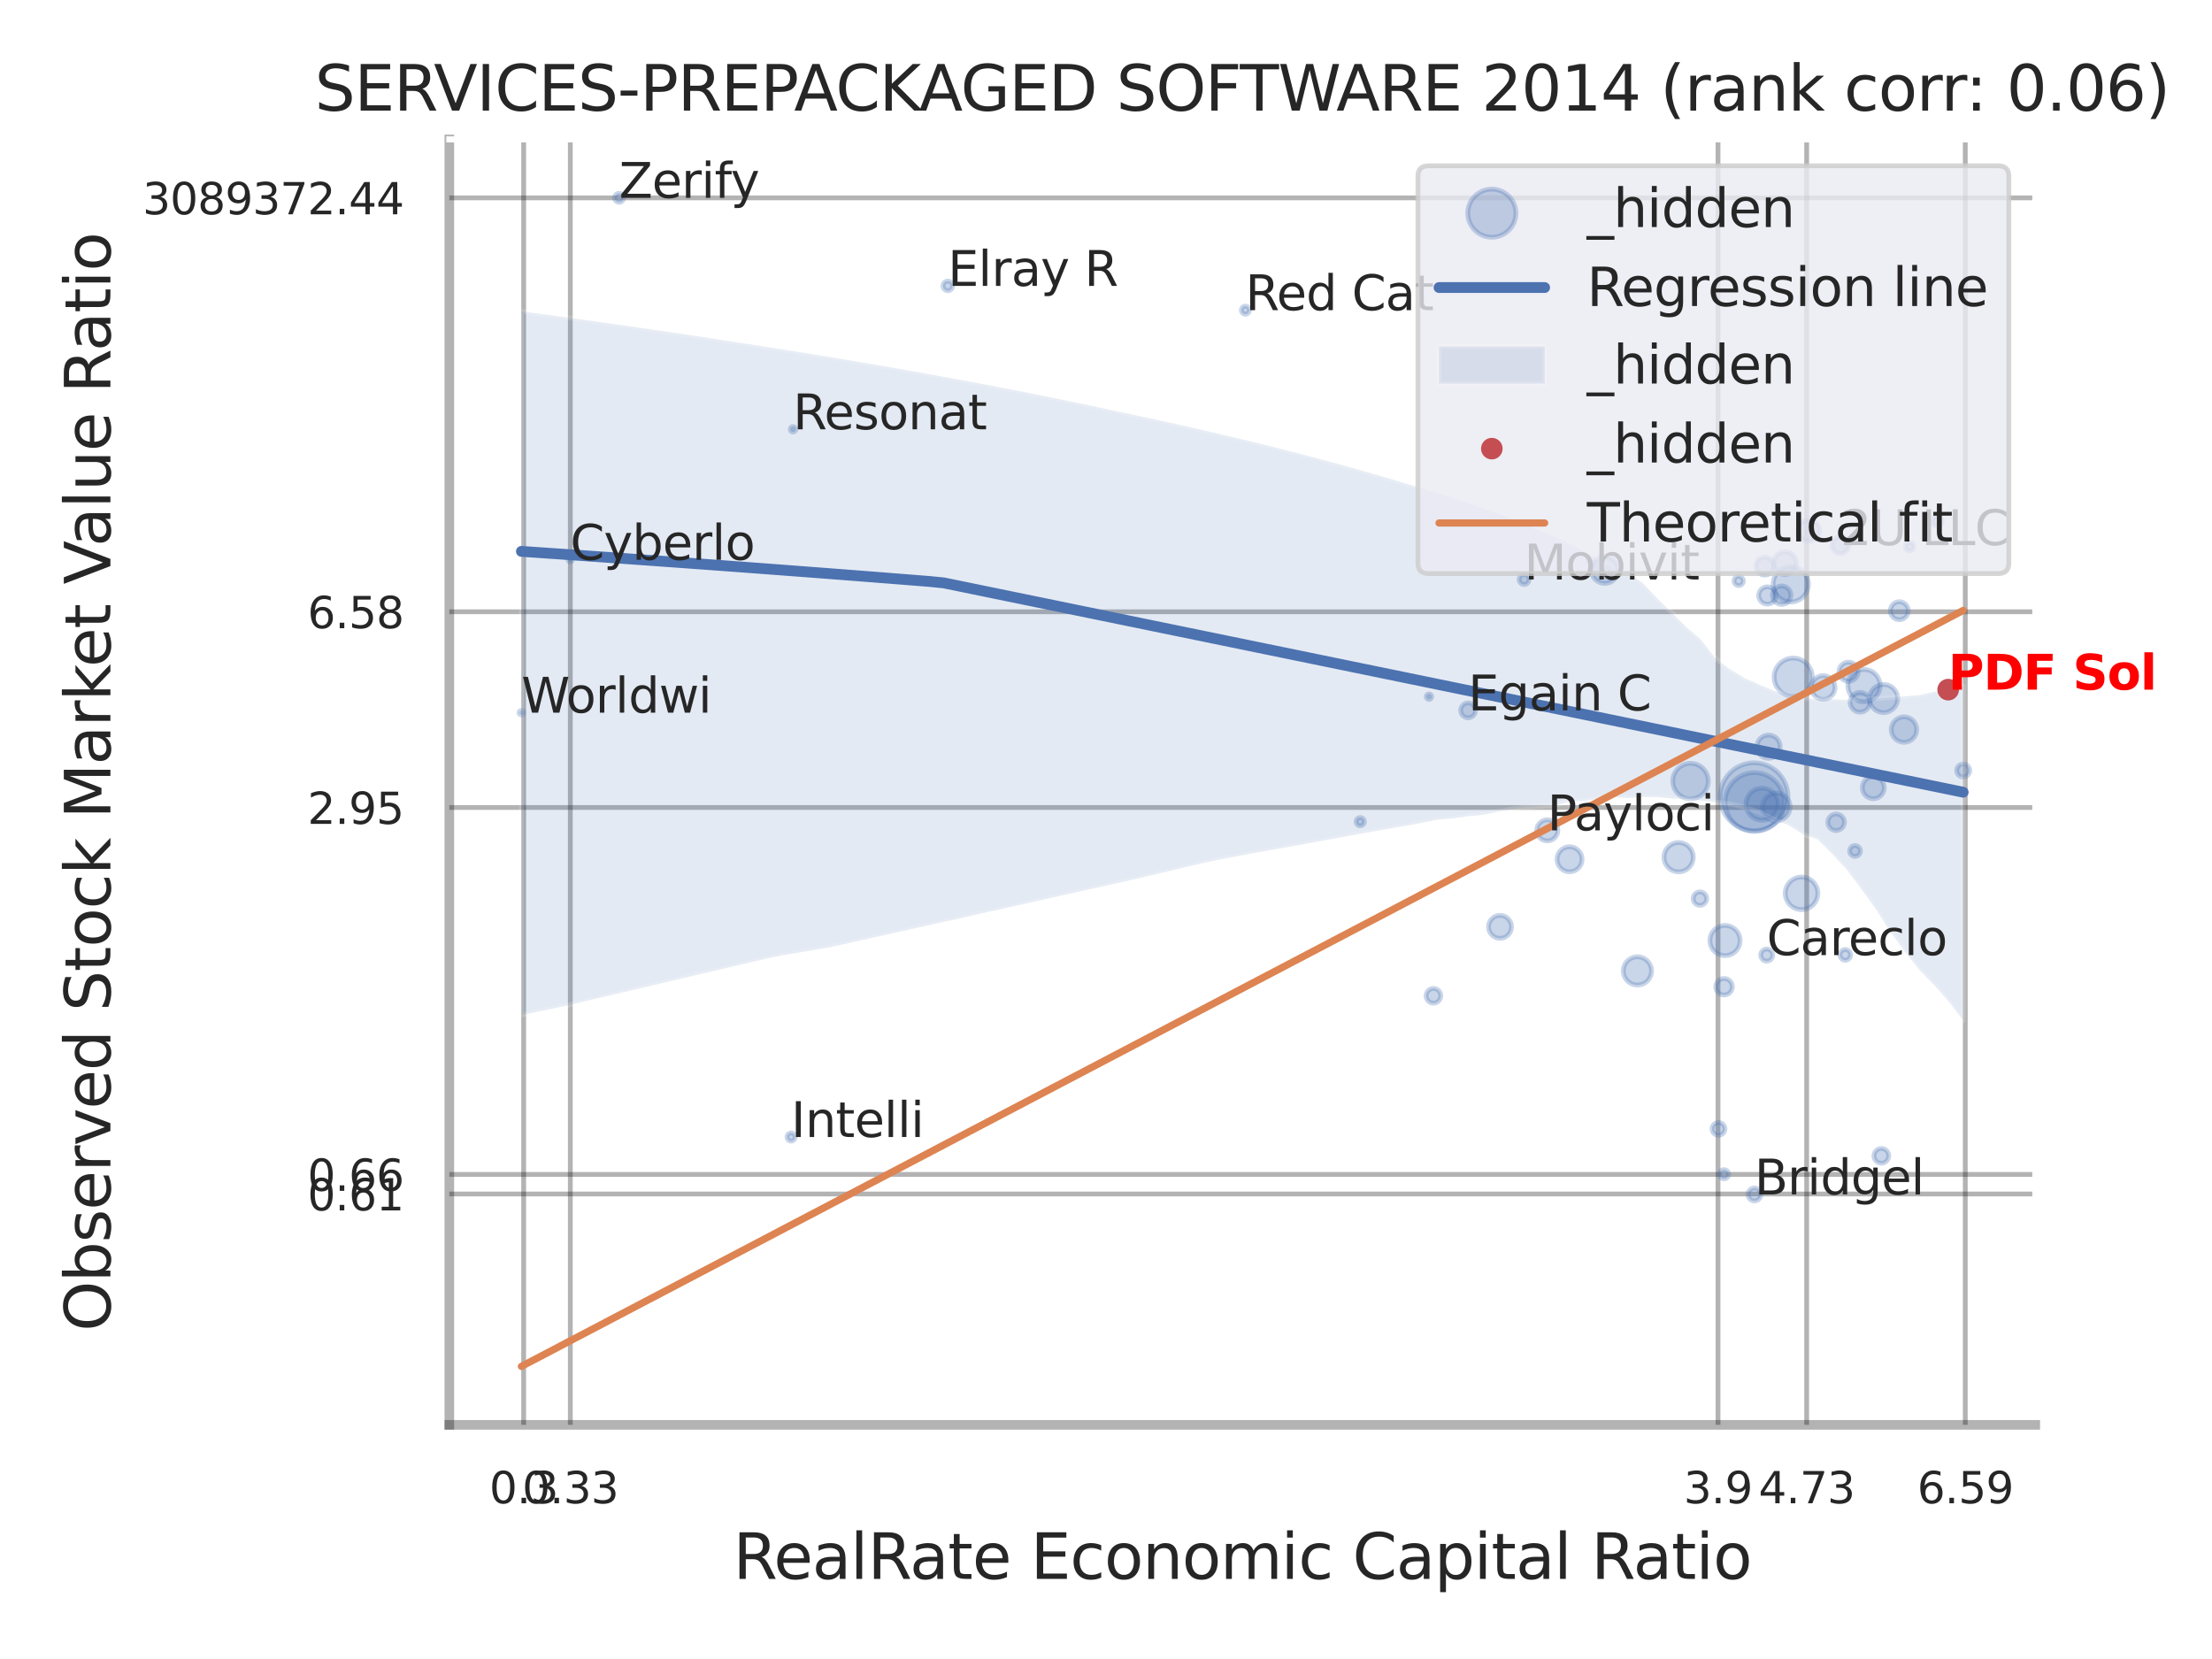 <?xml version="1.0" encoding="utf-8" standalone="no"?>
<!DOCTYPE svg PUBLIC "-//W3C//DTD SVG 1.1//EN"
  "http://www.w3.org/Graphics/SVG/1.1/DTD/svg11.dtd">
<svg xmlns:xlink="http://www.w3.org/1999/xlink" width="460.8pt" height="345.6pt" viewBox="0 0 460.8 345.6" xmlns="http://www.w3.org/2000/svg" version="1.1">
 <defs>
  <style type="text/css">*{stroke-linejoin: round; stroke-linecap: butt}</style>
 </defs>
 <g id="figure_1">
  <g id="patch_1">
   <path d="M 0 345.6 
L 460.8 345.6 
L 460.8 0 
L 0 0 
z
" style="fill: #ffffff"/>
  </g>
  <g id="axes_1">
   <g id="patch_2">
    <path d="M 93.6 296.82 
L 423.985 296.82 
L 423.985 29.04 
L 93.6 29.04 
z
" style="fill: #ffffff"/>
   </g>
   <g id="matplotlib.axis_1">
    <g id="xtick_1">
     <g id="line2d_1">
      <path d="M 109.088 296.82 
L 109.088 29.04 
" clip-path="url(#p1109126f2c)" style="fill: none; stroke: #000000; stroke-opacity: 0.3; stroke-linecap: round"/>
     </g>
     <g id="text_1">
      <!-- 0.3 -->
      <g style="fill: #262626" transform="translate(101.932 313.159) scale(0.09 -0.09)">
       <defs>
        <path id="DejaVuSans-30" d="M 2034 4250 
Q 1547 4250 1301 3770 
Q 1056 3291 1056 2328 
Q 1056 1369 1301 889 
Q 1547 409 2034 409 
Q 2525 409 2770 889 
Q 3016 1369 3016 2328 
Q 3016 3291 2770 3770 
Q 2525 4250 2034 4250 
z
M 2034 4750 
Q 2819 4750 3233 4129 
Q 3647 3509 3647 2328 
Q 3647 1150 3233 529 
Q 2819 -91 2034 -91 
Q 1250 -91 836 529 
Q 422 1150 422 2328 
Q 422 3509 836 4129 
Q 1250 4750 2034 4750 
z
" transform="scale(0.016)"/>
        <path id="DejaVuSans-2e" d="M 684 794 
L 1344 794 
L 1344 0 
L 684 0 
L 684 794 
z
" transform="scale(0.016)"/>
        <path id="DejaVuSans-33" d="M 2597 2516 
Q 3050 2419 3304 2112 
Q 3559 1806 3559 1356 
Q 3559 666 3084 287 
Q 2609 -91 1734 -91 
Q 1441 -91 1130 -33 
Q 819 25 488 141 
L 488 750 
Q 750 597 1062 519 
Q 1375 441 1716 441 
Q 2309 441 2620 675 
Q 2931 909 2931 1356 
Q 2931 1769 2642 2001 
Q 2353 2234 1838 2234 
L 1294 2234 
L 1294 2753 
L 1863 2753 
Q 2328 2753 2575 2939 
Q 2822 3125 2822 3475 
Q 2822 3834 2567 4026 
Q 2313 4219 1838 4219 
Q 1578 4219 1281 4162 
Q 984 4106 628 3988 
L 628 4550 
Q 988 4650 1302 4700 
Q 1616 4750 1894 4750 
Q 2613 4750 3031 4423 
Q 3450 4097 3450 3541 
Q 3450 3153 3228 2886 
Q 3006 2619 2597 2516 
z
" transform="scale(0.016)"/>
       </defs>
       <use xlink:href="#DejaVuSans-30"/>
       <use xlink:href="#DejaVuSans-2e" transform="translate(63.623 0)"/>
       <use xlink:href="#DejaVuSans-33" transform="translate(95.41 0)"/>
      </g>
     </g>
    </g>
    <g id="xtick_2">
     <g id="line2d_2">
      <path d="M 118.807 296.82 
L 118.807 29.04 
" clip-path="url(#p1109126f2c)" style="fill: none; stroke: #000000; stroke-opacity: 0.3; stroke-linecap: round"/>
     </g>
     <g id="text_2">
      <!-- 0.33 -->
      <g style="fill: #262626" transform="translate(108.787 313.159) scale(0.09 -0.09)">
       <use xlink:href="#DejaVuSans-30"/>
       <use xlink:href="#DejaVuSans-2e" transform="translate(63.623 0)"/>
       <use xlink:href="#DejaVuSans-33" transform="translate(95.41 0)"/>
       <use xlink:href="#DejaVuSans-33" transform="translate(159.033 0)"/>
      </g>
     </g>
    </g>
    <g id="xtick_3">
     <g id="line2d_3">
      <path d="M 357.893 296.82 
L 357.893 29.04 
" clip-path="url(#p1109126f2c)" style="fill: none; stroke: #000000; stroke-opacity: 0.3; stroke-linecap: round"/>
     </g>
     <g id="text_3">
      <!-- 3.9 -->
      <g style="fill: #262626" transform="translate(350.737 313.159) scale(0.09 -0.09)">
       <defs>
        <path id="DejaVuSans-39" d="M 703 97 
L 703 672 
Q 941 559 1184 500 
Q 1428 441 1663 441 
Q 2288 441 2617 861 
Q 2947 1281 2994 2138 
Q 2813 1869 2534 1725 
Q 2256 1581 1919 1581 
Q 1219 1581 811 2004 
Q 403 2428 403 3163 
Q 403 3881 828 4315 
Q 1253 4750 1959 4750 
Q 2769 4750 3195 4129 
Q 3622 3509 3622 2328 
Q 3622 1225 3098 567 
Q 2575 -91 1691 -91 
Q 1453 -91 1209 -44 
Q 966 3 703 97 
z
M 1959 2075 
Q 2384 2075 2632 2365 
Q 2881 2656 2881 3163 
Q 2881 3666 2632 3958 
Q 2384 4250 1959 4250 
Q 1534 4250 1286 3958 
Q 1038 3666 1038 3163 
Q 1038 2656 1286 2365 
Q 1534 2075 1959 2075 
z
" transform="scale(0.016)"/>
       </defs>
       <use xlink:href="#DejaVuSans-33"/>
       <use xlink:href="#DejaVuSans-2e" transform="translate(63.623 0)"/>
       <use xlink:href="#DejaVuSans-39" transform="translate(95.41 0)"/>
      </g>
     </g>
    </g>
    <g id="xtick_4">
     <g id="line2d_4">
      <path d="M 376.359 296.82 
L 376.359 29.04 
" clip-path="url(#p1109126f2c)" style="fill: none; stroke: #000000; stroke-opacity: 0.3; stroke-linecap: round"/>
     </g>
     <g id="text_4">
      <!-- 4.73 -->
      <g style="fill: #262626" transform="translate(366.339 313.159) scale(0.09 -0.09)">
       <defs>
        <path id="DejaVuSans-34" d="M 2419 4116 
L 825 1625 
L 2419 1625 
L 2419 4116 
z
M 2253 4666 
L 3047 4666 
L 3047 1625 
L 3713 1625 
L 3713 1100 
L 3047 1100 
L 3047 0 
L 2419 0 
L 2419 1100 
L 313 1100 
L 313 1709 
L 2253 4666 
z
" transform="scale(0.016)"/>
        <path id="DejaVuSans-37" d="M 525 4666 
L 3525 4666 
L 3525 4397 
L 1831 0 
L 1172 0 
L 2766 4134 
L 525 4134 
L 525 4666 
z
" transform="scale(0.016)"/>
       </defs>
       <use xlink:href="#DejaVuSans-34"/>
       <use xlink:href="#DejaVuSans-2e" transform="translate(63.623 0)"/>
       <use xlink:href="#DejaVuSans-37" transform="translate(95.41 0)"/>
       <use xlink:href="#DejaVuSans-33" transform="translate(159.033 0)"/>
      </g>
     </g>
    </g>
    <g id="xtick_5">
     <g id="line2d_5">
      <path d="M 409.403 296.82 
L 409.403 29.04 
" clip-path="url(#p1109126f2c)" style="fill: none; stroke: #000000; stroke-opacity: 0.3; stroke-linecap: round"/>
     </g>
     <g id="text_5">
      <!-- 6.59 -->
      <g style="fill: #262626" transform="translate(399.384 313.159) scale(0.09 -0.09)">
       <defs>
        <path id="DejaVuSans-36" d="M 2113 2584 
Q 1688 2584 1439 2293 
Q 1191 2003 1191 1497 
Q 1191 994 1439 701 
Q 1688 409 2113 409 
Q 2538 409 2786 701 
Q 3034 994 3034 1497 
Q 3034 2003 2786 2293 
Q 2538 2584 2113 2584 
z
M 3366 4563 
L 3366 3988 
Q 3128 4100 2886 4159 
Q 2644 4219 2406 4219 
Q 1781 4219 1451 3797 
Q 1122 3375 1075 2522 
Q 1259 2794 1537 2939 
Q 1816 3084 2150 3084 
Q 2853 3084 3261 2657 
Q 3669 2231 3669 1497 
Q 3669 778 3244 343 
Q 2819 -91 2113 -91 
Q 1303 -91 875 529 
Q 447 1150 447 2328 
Q 447 3434 972 4092 
Q 1497 4750 2381 4750 
Q 2619 4750 2861 4703 
Q 3103 4656 3366 4563 
z
" transform="scale(0.016)"/>
        <path id="DejaVuSans-35" d="M 691 4666 
L 3169 4666 
L 3169 4134 
L 1269 4134 
L 1269 2991 
Q 1406 3038 1543 3061 
Q 1681 3084 1819 3084 
Q 2600 3084 3056 2656 
Q 3513 2228 3513 1497 
Q 3513 744 3044 326 
Q 2575 -91 1722 -91 
Q 1428 -91 1123 -41 
Q 819 9 494 109 
L 494 744 
Q 775 591 1075 516 
Q 1375 441 1709 441 
Q 2250 441 2565 725 
Q 2881 1009 2881 1497 
Q 2881 1984 2565 2268 
Q 2250 2553 1709 2553 
Q 1456 2553 1204 2497 
Q 953 2441 691 2322 
L 691 4666 
z
" transform="scale(0.016)"/>
       </defs>
       <use xlink:href="#DejaVuSans-36"/>
       <use xlink:href="#DejaVuSans-2e" transform="translate(63.623 0)"/>
       <use xlink:href="#DejaVuSans-35" transform="translate(95.41 0)"/>
       <use xlink:href="#DejaVuSans-39" transform="translate(159.033 0)"/>
      </g>
     </g>
    </g>
    <g id="xtick_6"/>
    <g id="xtick_7"/>
    <g id="text_6">
     <!-- RealRate Economic Capital Ratio -->
     <g style="fill: #262626" transform="translate(152.739 328.908) scale(0.13 -0.13)">
      <defs>
       <path id="DejaVuSans-52" d="M 2841 2188 
Q 3044 2119 3236 1894 
Q 3428 1669 3622 1275 
L 4263 0 
L 3584 0 
L 2988 1197 
Q 2756 1666 2539 1819 
Q 2322 1972 1947 1972 
L 1259 1972 
L 1259 0 
L 628 0 
L 628 4666 
L 2053 4666 
Q 2853 4666 3247 4331 
Q 3641 3997 3641 3322 
Q 3641 2881 3436 2590 
Q 3231 2300 2841 2188 
z
M 1259 4147 
L 1259 2491 
L 2053 2491 
Q 2509 2491 2742 2702 
Q 2975 2913 2975 3322 
Q 2975 3731 2742 3939 
Q 2509 4147 2053 4147 
L 1259 4147 
z
" transform="scale(0.016)"/>
       <path id="DejaVuSans-65" d="M 3597 1894 
L 3597 1613 
L 953 1613 
Q 991 1019 1311 708 
Q 1631 397 2203 397 
Q 2534 397 2845 478 
Q 3156 559 3463 722 
L 3463 178 
Q 3153 47 2828 -22 
Q 2503 -91 2169 -91 
Q 1331 -91 842 396 
Q 353 884 353 1716 
Q 353 2575 817 3079 
Q 1281 3584 2069 3584 
Q 2775 3584 3186 3129 
Q 3597 2675 3597 1894 
z
M 3022 2063 
Q 3016 2534 2758 2815 
Q 2500 3097 2075 3097 
Q 1594 3097 1305 2825 
Q 1016 2553 972 2059 
L 3022 2063 
z
" transform="scale(0.016)"/>
       <path id="DejaVuSans-61" d="M 2194 1759 
Q 1497 1759 1228 1600 
Q 959 1441 959 1056 
Q 959 750 1161 570 
Q 1363 391 1709 391 
Q 2188 391 2477 730 
Q 2766 1069 2766 1631 
L 2766 1759 
L 2194 1759 
z
M 3341 1997 
L 3341 0 
L 2766 0 
L 2766 531 
Q 2569 213 2275 61 
Q 1981 -91 1556 -91 
Q 1019 -91 701 211 
Q 384 513 384 1019 
Q 384 1609 779 1909 
Q 1175 2209 1959 2209 
L 2766 2209 
L 2766 2266 
Q 2766 2663 2505 2880 
Q 2244 3097 1772 3097 
Q 1472 3097 1187 3025 
Q 903 2953 641 2809 
L 641 3341 
Q 956 3463 1253 3523 
Q 1550 3584 1831 3584 
Q 2591 3584 2966 3190 
Q 3341 2797 3341 1997 
z
" transform="scale(0.016)"/>
       <path id="DejaVuSans-6c" d="M 603 4863 
L 1178 4863 
L 1178 0 
L 603 0 
L 603 4863 
z
" transform="scale(0.016)"/>
       <path id="DejaVuSans-74" d="M 1172 4494 
L 1172 3500 
L 2356 3500 
L 2356 3053 
L 1172 3053 
L 1172 1153 
Q 1172 725 1289 603 
Q 1406 481 1766 481 
L 2356 481 
L 2356 0 
L 1766 0 
Q 1100 0 847 248 
Q 594 497 594 1153 
L 594 3053 
L 172 3053 
L 172 3500 
L 594 3500 
L 594 4494 
L 1172 4494 
z
" transform="scale(0.016)"/>
       <path id="DejaVuSans-20" transform="scale(0.016)"/>
       <path id="DejaVuSans-45" d="M 628 4666 
L 3578 4666 
L 3578 4134 
L 1259 4134 
L 1259 2753 
L 3481 2753 
L 3481 2222 
L 1259 2222 
L 1259 531 
L 3634 531 
L 3634 0 
L 628 0 
L 628 4666 
z
" transform="scale(0.016)"/>
       <path id="DejaVuSans-63" d="M 3122 3366 
L 3122 2828 
Q 2878 2963 2633 3030 
Q 2388 3097 2138 3097 
Q 1578 3097 1268 2742 
Q 959 2388 959 1747 
Q 959 1106 1268 751 
Q 1578 397 2138 397 
Q 2388 397 2633 464 
Q 2878 531 3122 666 
L 3122 134 
Q 2881 22 2623 -34 
Q 2366 -91 2075 -91 
Q 1284 -91 818 406 
Q 353 903 353 1747 
Q 353 2603 823 3093 
Q 1294 3584 2113 3584 
Q 2378 3584 2631 3529 
Q 2884 3475 3122 3366 
z
" transform="scale(0.016)"/>
       <path id="DejaVuSans-6f" d="M 1959 3097 
Q 1497 3097 1228 2736 
Q 959 2375 959 1747 
Q 959 1119 1226 758 
Q 1494 397 1959 397 
Q 2419 397 2687 759 
Q 2956 1122 2956 1747 
Q 2956 2369 2687 2733 
Q 2419 3097 1959 3097 
z
M 1959 3584 
Q 2709 3584 3137 3096 
Q 3566 2609 3566 1747 
Q 3566 888 3137 398 
Q 2709 -91 1959 -91 
Q 1206 -91 779 398 
Q 353 888 353 1747 
Q 353 2609 779 3096 
Q 1206 3584 1959 3584 
z
" transform="scale(0.016)"/>
       <path id="DejaVuSans-6e" d="M 3513 2113 
L 3513 0 
L 2938 0 
L 2938 2094 
Q 2938 2591 2744 2837 
Q 2550 3084 2163 3084 
Q 1697 3084 1428 2787 
Q 1159 2491 1159 1978 
L 1159 0 
L 581 0 
L 581 3500 
L 1159 3500 
L 1159 2956 
Q 1366 3272 1645 3428 
Q 1925 3584 2291 3584 
Q 2894 3584 3203 3211 
Q 3513 2838 3513 2113 
z
" transform="scale(0.016)"/>
       <path id="DejaVuSans-6d" d="M 3328 2828 
Q 3544 3216 3844 3400 
Q 4144 3584 4550 3584 
Q 5097 3584 5394 3201 
Q 5691 2819 5691 2113 
L 5691 0 
L 5113 0 
L 5113 2094 
Q 5113 2597 4934 2840 
Q 4756 3084 4391 3084 
Q 3944 3084 3684 2787 
Q 3425 2491 3425 1978 
L 3425 0 
L 2847 0 
L 2847 2094 
Q 2847 2600 2669 2842 
Q 2491 3084 2119 3084 
Q 1678 3084 1418 2786 
Q 1159 2488 1159 1978 
L 1159 0 
L 581 0 
L 581 3500 
L 1159 3500 
L 1159 2956 
Q 1356 3278 1631 3431 
Q 1906 3584 2284 3584 
Q 2666 3584 2933 3390 
Q 3200 3197 3328 2828 
z
" transform="scale(0.016)"/>
       <path id="DejaVuSans-69" d="M 603 3500 
L 1178 3500 
L 1178 0 
L 603 0 
L 603 3500 
z
M 603 4863 
L 1178 4863 
L 1178 4134 
L 603 4134 
L 603 4863 
z
" transform="scale(0.016)"/>
       <path id="DejaVuSans-43" d="M 4122 4306 
L 4122 3641 
Q 3803 3938 3442 4084 
Q 3081 4231 2675 4231 
Q 1875 4231 1450 3742 
Q 1025 3253 1025 2328 
Q 1025 1406 1450 917 
Q 1875 428 2675 428 
Q 3081 428 3442 575 
Q 3803 722 4122 1019 
L 4122 359 
Q 3791 134 3420 21 
Q 3050 -91 2638 -91 
Q 1578 -91 968 557 
Q 359 1206 359 2328 
Q 359 3453 968 4101 
Q 1578 4750 2638 4750 
Q 3056 4750 3426 4639 
Q 3797 4528 4122 4306 
z
" transform="scale(0.016)"/>
       <path id="DejaVuSans-70" d="M 1159 525 
L 1159 -1331 
L 581 -1331 
L 581 3500 
L 1159 3500 
L 1159 2969 
Q 1341 3281 1617 3432 
Q 1894 3584 2278 3584 
Q 2916 3584 3314 3078 
Q 3713 2572 3713 1747 
Q 3713 922 3314 415 
Q 2916 -91 2278 -91 
Q 1894 -91 1617 61 
Q 1341 213 1159 525 
z
M 3116 1747 
Q 3116 2381 2855 2742 
Q 2594 3103 2138 3103 
Q 1681 3103 1420 2742 
Q 1159 2381 1159 1747 
Q 1159 1113 1420 752 
Q 1681 391 2138 391 
Q 2594 391 2855 752 
Q 3116 1113 3116 1747 
z
" transform="scale(0.016)"/>
      </defs>
      <use xlink:href="#DejaVuSans-52"/>
      <use xlink:href="#DejaVuSans-65" transform="translate(64.982 0)"/>
      <use xlink:href="#DejaVuSans-61" transform="translate(126.506 0)"/>
      <use xlink:href="#DejaVuSans-6c" transform="translate(187.785 0)"/>
      <use xlink:href="#DejaVuSans-52" transform="translate(215.568 0)"/>
      <use xlink:href="#DejaVuSans-61" transform="translate(282.801 0)"/>
      <use xlink:href="#DejaVuSans-74" transform="translate(344.08 0)"/>
      <use xlink:href="#DejaVuSans-65" transform="translate(383.289 0)"/>
      <use xlink:href="#DejaVuSans-20" transform="translate(444.812 0)"/>
      <use xlink:href="#DejaVuSans-45" transform="translate(476.6 0)"/>
      <use xlink:href="#DejaVuSans-63" transform="translate(539.783 0)"/>
      <use xlink:href="#DejaVuSans-6f" transform="translate(594.764 0)"/>
      <use xlink:href="#DejaVuSans-6e" transform="translate(655.945 0)"/>
      <use xlink:href="#DejaVuSans-6f" transform="translate(719.324 0)"/>
      <use xlink:href="#DejaVuSans-6d" transform="translate(780.506 0)"/>
      <use xlink:href="#DejaVuSans-69" transform="translate(877.918 0)"/>
      <use xlink:href="#DejaVuSans-63" transform="translate(905.701 0)"/>
      <use xlink:href="#DejaVuSans-20" transform="translate(960.682 0)"/>
      <use xlink:href="#DejaVuSans-43" transform="translate(992.469 0)"/>
      <use xlink:href="#DejaVuSans-61" transform="translate(1062.293 0)"/>
      <use xlink:href="#DejaVuSans-70" transform="translate(1123.572 0)"/>
      <use xlink:href="#DejaVuSans-69" transform="translate(1187.049 0)"/>
      <use xlink:href="#DejaVuSans-74" transform="translate(1214.832 0)"/>
      <use xlink:href="#DejaVuSans-61" transform="translate(1254.041 0)"/>
      <use xlink:href="#DejaVuSans-6c" transform="translate(1315.32 0)"/>
      <use xlink:href="#DejaVuSans-20" transform="translate(1343.104 0)"/>
      <use xlink:href="#DejaVuSans-52" transform="translate(1374.891 0)"/>
      <use xlink:href="#DejaVuSans-61" transform="translate(1442.123 0)"/>
      <use xlink:href="#DejaVuSans-74" transform="translate(1503.402 0)"/>
      <use xlink:href="#DejaVuSans-69" transform="translate(1542.611 0)"/>
      <use xlink:href="#DejaVuSans-6f" transform="translate(1570.395 0)"/>
     </g>
    </g>
   </g>
   <g id="matplotlib.axis_2">
    <g id="ytick_1">
     <g id="line2d_6">
      <path d="M 93.6 248.729 
L 423.985 248.729 
" clip-path="url(#p1109126f2c)" style="fill: none; stroke: #000000; stroke-opacity: 0.3; stroke-linecap: round"/>
     </g>
     <g id="text_7">
      <!-- 0.61 -->
      <g style="fill: #262626" transform="translate(64.061 252.149) scale(0.09 -0.09)">
       <defs>
        <path id="DejaVuSans-31" d="M 794 531 
L 1825 531 
L 1825 4091 
L 703 3866 
L 703 4441 
L 1819 4666 
L 2450 4666 
L 2450 531 
L 3481 531 
L 3481 0 
L 794 0 
L 794 531 
z
" transform="scale(0.016)"/>
       </defs>
       <use xlink:href="#DejaVuSans-30"/>
       <use xlink:href="#DejaVuSans-2e" transform="translate(63.623 0)"/>
       <use xlink:href="#DejaVuSans-36" transform="translate(95.41 0)"/>
       <use xlink:href="#DejaVuSans-31" transform="translate(159.033 0)"/>
      </g>
     </g>
    </g>
    <g id="ytick_2">
     <g id="line2d_7">
      <path d="M 93.6 244.653 
L 423.985 244.653 
" clip-path="url(#p1109126f2c)" style="fill: none; stroke: #000000; stroke-opacity: 0.3; stroke-linecap: round"/>
     </g>
     <g id="text_8">
      <!-- 0.66 -->
      <g style="fill: #262626" transform="translate(64.061 248.072) scale(0.09 -0.09)">
       <use xlink:href="#DejaVuSans-30"/>
       <use xlink:href="#DejaVuSans-2e" transform="translate(63.623 0)"/>
       <use xlink:href="#DejaVuSans-36" transform="translate(95.41 0)"/>
       <use xlink:href="#DejaVuSans-36" transform="translate(159.033 0)"/>
      </g>
     </g>
    </g>
    <g id="ytick_3">
     <g id="line2d_8">
      <path d="M 93.6 168.213 
L 423.985 168.213 
" clip-path="url(#p1109126f2c)" style="fill: none; stroke: #000000; stroke-opacity: 0.3; stroke-linecap: round"/>
     </g>
     <g id="text_9">
      <!-- 2.95 -->
      <g style="fill: #262626" transform="translate(64.061 171.632) scale(0.09 -0.09)">
       <defs>
        <path id="DejaVuSans-32" d="M 1228 531 
L 3431 531 
L 3431 0 
L 469 0 
L 469 531 
Q 828 903 1448 1529 
Q 2069 2156 2228 2338 
Q 2531 2678 2651 2914 
Q 2772 3150 2772 3378 
Q 2772 3750 2511 3984 
Q 2250 4219 1831 4219 
Q 1534 4219 1204 4116 
Q 875 4013 500 3803 
L 500 4441 
Q 881 4594 1212 4672 
Q 1544 4750 1819 4750 
Q 2544 4750 2975 4387 
Q 3406 4025 3406 3419 
Q 3406 3131 3298 2873 
Q 3191 2616 2906 2266 
Q 2828 2175 2409 1742 
Q 1991 1309 1228 531 
z
" transform="scale(0.016)"/>
       </defs>
       <use xlink:href="#DejaVuSans-32"/>
       <use xlink:href="#DejaVuSans-2e" transform="translate(63.623 0)"/>
       <use xlink:href="#DejaVuSans-39" transform="translate(95.41 0)"/>
       <use xlink:href="#DejaVuSans-35" transform="translate(159.033 0)"/>
      </g>
     </g>
    </g>
    <g id="ytick_4">
     <g id="line2d_9">
      <path d="M 93.6 127.444 
L 423.985 127.444 
" clip-path="url(#p1109126f2c)" style="fill: none; stroke: #000000; stroke-opacity: 0.3; stroke-linecap: round"/>
     </g>
     <g id="text_10">
      <!-- 6.58 -->
      <g style="fill: #262626" transform="translate(64.061 130.864) scale(0.09 -0.09)">
       <defs>
        <path id="DejaVuSans-38" d="M 2034 2216 
Q 1584 2216 1326 1975 
Q 1069 1734 1069 1313 
Q 1069 891 1326 650 
Q 1584 409 2034 409 
Q 2484 409 2743 651 
Q 3003 894 3003 1313 
Q 3003 1734 2745 1975 
Q 2488 2216 2034 2216 
z
M 1403 2484 
Q 997 2584 770 2862 
Q 544 3141 544 3541 
Q 544 4100 942 4425 
Q 1341 4750 2034 4750 
Q 2731 4750 3128 4425 
Q 3525 4100 3525 3541 
Q 3525 3141 3298 2862 
Q 3072 2584 2669 2484 
Q 3125 2378 3379 2068 
Q 3634 1759 3634 1313 
Q 3634 634 3220 271 
Q 2806 -91 2034 -91 
Q 1263 -91 848 271 
Q 434 634 434 1313 
Q 434 1759 690 2068 
Q 947 2378 1403 2484 
z
M 1172 3481 
Q 1172 3119 1398 2916 
Q 1625 2713 2034 2713 
Q 2441 2713 2670 2916 
Q 2900 3119 2900 3481 
Q 2900 3844 2670 4047 
Q 2441 4250 2034 4250 
Q 1625 4250 1398 4047 
Q 1172 3844 1172 3481 
z
" transform="scale(0.016)"/>
       </defs>
       <use xlink:href="#DejaVuSans-36"/>
       <use xlink:href="#DejaVuSans-2e" transform="translate(63.623 0)"/>
       <use xlink:href="#DejaVuSans-35" transform="translate(95.41 0)"/>
       <use xlink:href="#DejaVuSans-38" transform="translate(159.033 0)"/>
      </g>
     </g>
    </g>
    <g id="ytick_5">
     <g id="line2d_10">
      <path d="M 93.6 41.221 
L 423.985 41.221 
" clip-path="url(#p1109126f2c)" style="fill: none; stroke: #000000; stroke-opacity: 0.3; stroke-linecap: round"/>
     </g>
     <g id="text_11">
      <!-- 3089372.44 -->
      <g style="fill: #262626" transform="translate(29.703 44.64) scale(0.09 -0.09)">
       <use xlink:href="#DejaVuSans-33"/>
       <use xlink:href="#DejaVuSans-30" transform="translate(63.623 0)"/>
       <use xlink:href="#DejaVuSans-38" transform="translate(127.246 0)"/>
       <use xlink:href="#DejaVuSans-39" transform="translate(190.869 0)"/>
       <use xlink:href="#DejaVuSans-33" transform="translate(254.492 0)"/>
       <use xlink:href="#DejaVuSans-37" transform="translate(318.115 0)"/>
       <use xlink:href="#DejaVuSans-32" transform="translate(381.738 0)"/>
       <use xlink:href="#DejaVuSans-2e" transform="translate(445.361 0)"/>
       <use xlink:href="#DejaVuSans-34" transform="translate(477.148 0)"/>
       <use xlink:href="#DejaVuSans-34" transform="translate(540.771 0)"/>
      </g>
     </g>
    </g>
    <g id="ytick_6"/>
    <g id="ytick_7"/>
    <g id="ytick_8"/>
    <g id="text_12">
     <!-- Observed Stock Market Value Ratio -->
     <g style="fill: #262626" transform="translate(23 277.332) rotate(-90) scale(0.13 -0.13)">
      <defs>
       <path id="DejaVuSans-4f" d="M 2522 4238 
Q 1834 4238 1429 3725 
Q 1025 3213 1025 2328 
Q 1025 1447 1429 934 
Q 1834 422 2522 422 
Q 3209 422 3611 934 
Q 4013 1447 4013 2328 
Q 4013 3213 3611 3725 
Q 3209 4238 2522 4238 
z
M 2522 4750 
Q 3503 4750 4090 4092 
Q 4678 3434 4678 2328 
Q 4678 1225 4090 567 
Q 3503 -91 2522 -91 
Q 1538 -91 948 565 
Q 359 1222 359 2328 
Q 359 3434 948 4092 
Q 1538 4750 2522 4750 
z
" transform="scale(0.016)"/>
       <path id="DejaVuSans-62" d="M 3116 1747 
Q 3116 2381 2855 2742 
Q 2594 3103 2138 3103 
Q 1681 3103 1420 2742 
Q 1159 2381 1159 1747 
Q 1159 1113 1420 752 
Q 1681 391 2138 391 
Q 2594 391 2855 752 
Q 3116 1113 3116 1747 
z
M 1159 2969 
Q 1341 3281 1617 3432 
Q 1894 3584 2278 3584 
Q 2916 3584 3314 3078 
Q 3713 2572 3713 1747 
Q 3713 922 3314 415 
Q 2916 -91 2278 -91 
Q 1894 -91 1617 61 
Q 1341 213 1159 525 
L 1159 0 
L 581 0 
L 581 4863 
L 1159 4863 
L 1159 2969 
z
" transform="scale(0.016)"/>
       <path id="DejaVuSans-73" d="M 2834 3397 
L 2834 2853 
Q 2591 2978 2328 3040 
Q 2066 3103 1784 3103 
Q 1356 3103 1142 2972 
Q 928 2841 928 2578 
Q 928 2378 1081 2264 
Q 1234 2150 1697 2047 
L 1894 2003 
Q 2506 1872 2764 1633 
Q 3022 1394 3022 966 
Q 3022 478 2636 193 
Q 2250 -91 1575 -91 
Q 1294 -91 989 -36 
Q 684 19 347 128 
L 347 722 
Q 666 556 975 473 
Q 1284 391 1588 391 
Q 1994 391 2212 530 
Q 2431 669 2431 922 
Q 2431 1156 2273 1281 
Q 2116 1406 1581 1522 
L 1381 1569 
Q 847 1681 609 1914 
Q 372 2147 372 2553 
Q 372 3047 722 3315 
Q 1072 3584 1716 3584 
Q 2034 3584 2315 3537 
Q 2597 3491 2834 3397 
z
" transform="scale(0.016)"/>
       <path id="DejaVuSans-72" d="M 2631 2963 
Q 2534 3019 2420 3045 
Q 2306 3072 2169 3072 
Q 1681 3072 1420 2755 
Q 1159 2438 1159 1844 
L 1159 0 
L 581 0 
L 581 3500 
L 1159 3500 
L 1159 2956 
Q 1341 3275 1631 3429 
Q 1922 3584 2338 3584 
Q 2397 3584 2469 3576 
Q 2541 3569 2628 3553 
L 2631 2963 
z
" transform="scale(0.016)"/>
       <path id="DejaVuSans-76" d="M 191 3500 
L 800 3500 
L 1894 563 
L 2988 3500 
L 3597 3500 
L 2284 0 
L 1503 0 
L 191 3500 
z
" transform="scale(0.016)"/>
       <path id="DejaVuSans-64" d="M 2906 2969 
L 2906 4863 
L 3481 4863 
L 3481 0 
L 2906 0 
L 2906 525 
Q 2725 213 2448 61 
Q 2172 -91 1784 -91 
Q 1150 -91 751 415 
Q 353 922 353 1747 
Q 353 2572 751 3078 
Q 1150 3584 1784 3584 
Q 2172 3584 2448 3432 
Q 2725 3281 2906 2969 
z
M 947 1747 
Q 947 1113 1208 752 
Q 1469 391 1925 391 
Q 2381 391 2643 752 
Q 2906 1113 2906 1747 
Q 2906 2381 2643 2742 
Q 2381 3103 1925 3103 
Q 1469 3103 1208 2742 
Q 947 2381 947 1747 
z
" transform="scale(0.016)"/>
       <path id="DejaVuSans-53" d="M 3425 4513 
L 3425 3897 
Q 3066 4069 2747 4153 
Q 2428 4238 2131 4238 
Q 1616 4238 1336 4038 
Q 1056 3838 1056 3469 
Q 1056 3159 1242 3001 
Q 1428 2844 1947 2747 
L 2328 2669 
Q 3034 2534 3370 2195 
Q 3706 1856 3706 1288 
Q 3706 609 3251 259 
Q 2797 -91 1919 -91 
Q 1588 -91 1214 -16 
Q 841 59 441 206 
L 441 856 
Q 825 641 1194 531 
Q 1563 422 1919 422 
Q 2459 422 2753 634 
Q 3047 847 3047 1241 
Q 3047 1584 2836 1778 
Q 2625 1972 2144 2069 
L 1759 2144 
Q 1053 2284 737 2584 
Q 422 2884 422 3419 
Q 422 4038 858 4394 
Q 1294 4750 2059 4750 
Q 2388 4750 2728 4690 
Q 3069 4631 3425 4513 
z
" transform="scale(0.016)"/>
       <path id="DejaVuSans-6b" d="M 581 4863 
L 1159 4863 
L 1159 1991 
L 2875 3500 
L 3609 3500 
L 1753 1863 
L 3688 0 
L 2938 0 
L 1159 1709 
L 1159 0 
L 581 0 
L 581 4863 
z
" transform="scale(0.016)"/>
       <path id="DejaVuSans-4d" d="M 628 4666 
L 1569 4666 
L 2759 1491 
L 3956 4666 
L 4897 4666 
L 4897 0 
L 4281 0 
L 4281 4097 
L 3078 897 
L 2444 897 
L 1241 4097 
L 1241 0 
L 628 0 
L 628 4666 
z
" transform="scale(0.016)"/>
       <path id="DejaVuSans-56" d="M 1831 0 
L 50 4666 
L 709 4666 
L 2188 738 
L 3669 4666 
L 4325 4666 
L 2547 0 
L 1831 0 
z
" transform="scale(0.016)"/>
       <path id="DejaVuSans-75" d="M 544 1381 
L 544 3500 
L 1119 3500 
L 1119 1403 
Q 1119 906 1312 657 
Q 1506 409 1894 409 
Q 2359 409 2629 706 
Q 2900 1003 2900 1516 
L 2900 3500 
L 3475 3500 
L 3475 0 
L 2900 0 
L 2900 538 
Q 2691 219 2414 64 
Q 2138 -91 1772 -91 
Q 1169 -91 856 284 
Q 544 659 544 1381 
z
M 1991 3584 
L 1991 3584 
z
" transform="scale(0.016)"/>
      </defs>
      <use xlink:href="#DejaVuSans-4f"/>
      <use xlink:href="#DejaVuSans-62" transform="translate(78.711 0)"/>
      <use xlink:href="#DejaVuSans-73" transform="translate(142.188 0)"/>
      <use xlink:href="#DejaVuSans-65" transform="translate(194.287 0)"/>
      <use xlink:href="#DejaVuSans-72" transform="translate(255.811 0)"/>
      <use xlink:href="#DejaVuSans-76" transform="translate(296.924 0)"/>
      <use xlink:href="#DejaVuSans-65" transform="translate(356.104 0)"/>
      <use xlink:href="#DejaVuSans-64" transform="translate(417.627 0)"/>
      <use xlink:href="#DejaVuSans-20" transform="translate(481.104 0)"/>
      <use xlink:href="#DejaVuSans-53" transform="translate(512.891 0)"/>
      <use xlink:href="#DejaVuSans-74" transform="translate(576.367 0)"/>
      <use xlink:href="#DejaVuSans-6f" transform="translate(615.576 0)"/>
      <use xlink:href="#DejaVuSans-63" transform="translate(676.758 0)"/>
      <use xlink:href="#DejaVuSans-6b" transform="translate(731.738 0)"/>
      <use xlink:href="#DejaVuSans-20" transform="translate(789.648 0)"/>
      <use xlink:href="#DejaVuSans-4d" transform="translate(821.436 0)"/>
      <use xlink:href="#DejaVuSans-61" transform="translate(907.715 0)"/>
      <use xlink:href="#DejaVuSans-72" transform="translate(968.994 0)"/>
      <use xlink:href="#DejaVuSans-6b" transform="translate(1010.107 0)"/>
      <use xlink:href="#DejaVuSans-65" transform="translate(1064.393 0)"/>
      <use xlink:href="#DejaVuSans-74" transform="translate(1125.916 0)"/>
      <use xlink:href="#DejaVuSans-20" transform="translate(1165.125 0)"/>
      <use xlink:href="#DejaVuSans-56" transform="translate(1196.912 0)"/>
      <use xlink:href="#DejaVuSans-61" transform="translate(1257.57 0)"/>
      <use xlink:href="#DejaVuSans-6c" transform="translate(1318.85 0)"/>
      <use xlink:href="#DejaVuSans-75" transform="translate(1346.633 0)"/>
      <use xlink:href="#DejaVuSans-65" transform="translate(1410.012 0)"/>
      <use xlink:href="#DejaVuSans-20" transform="translate(1471.535 0)"/>
      <use xlink:href="#DejaVuSans-52" transform="translate(1503.322 0)"/>
      <use xlink:href="#DejaVuSans-61" transform="translate(1570.555 0)"/>
      <use xlink:href="#DejaVuSans-74" transform="translate(1631.834 0)"/>
      <use xlink:href="#DejaVuSans-69" transform="translate(1671.043 0)"/>
      <use xlink:href="#DejaVuSans-6f" transform="translate(1698.826 0)"/>
     </g>
    </g>
   </g>
   <g id="PathCollection_1">
    <path d="M 386.437 178.405 
C 386.737 178.405 387.025 178.286 387.237 178.074 
C 387.449 177.861 387.568 177.573 387.568 177.273 
C 387.568 176.973 387.449 176.685 387.237 176.473 
C 387.025 176.261 386.737 176.141 386.437 176.141 
C 386.136 176.141 385.848 176.261 385.636 176.473 
C 385.424 176.685 385.305 176.973 385.305 177.273 
C 385.305 177.573 385.424 177.861 385.636 178.074 
C 385.848 178.286 386.136 178.405 386.437 178.405 
z
" clip-path="url(#p1109126f2c)" style="fill: #4c72b0; fill-opacity: 0.3; stroke: #4c72b0; stroke-opacity: 0.3"/>
    <path d="M 352.169 166.419 
C 353.152 166.419 354.095 166.029 354.79 165.334 
C 355.485 164.639 355.875 163.697 355.875 162.714 
C 355.875 161.731 355.485 160.789 354.79 160.094 
C 354.095 159.399 353.152 159.008 352.169 159.008 
C 351.187 159.008 350.244 159.399 349.549 160.094 
C 348.854 160.789 348.464 161.731 348.464 162.714 
C 348.464 163.697 348.854 164.639 349.549 165.334 
C 350.244 166.029 351.187 166.419 352.169 166.419 
z
" clip-path="url(#p1109126f2c)" style="fill: #4c72b0; fill-opacity: 0.3; stroke: #4c72b0; stroke-opacity: 0.3"/>
    <path d="M 382.501 173.019 
C 382.961 173.019 383.403 172.836 383.728 172.511 
C 384.054 172.185 384.236 171.744 384.236 171.284 
C 384.236 170.824 384.054 170.382 383.728 170.057 
C 383.403 169.732 382.961 169.549 382.501 169.549 
C 382.041 169.549 381.6 169.732 381.274 170.057 
C 380.949 170.382 380.766 170.824 380.766 171.284 
C 380.766 171.744 380.949 172.185 381.274 172.511 
C 381.6 172.836 382.041 173.019 382.501 173.019 
z
" clip-path="url(#p1109126f2c)" style="fill: #4c72b0; fill-opacity: 0.3; stroke: #4c72b0; stroke-opacity: 0.3"/>
    <path d="M 283.36 172.038 
C 283.589 172.038 283.809 171.947 283.971 171.785 
C 284.133 171.623 284.224 171.403 284.224 171.174 
C 284.224 170.945 284.133 170.725 283.971 170.563 
C 283.809 170.401 283.589 170.31 283.36 170.31 
C 283.131 170.31 282.912 170.401 282.75 170.563 
C 282.588 170.725 282.497 170.945 282.497 171.174 
C 282.497 171.403 282.588 171.623 282.75 171.785 
C 282.912 171.947 283.131 172.038 283.36 172.038 
z
" clip-path="url(#p1109126f2c)" style="fill: #4c72b0; fill-opacity: 0.3; stroke: #4c72b0; stroke-opacity: 0.3"/>
    <path d="M 259.438 65.449 
C 259.659 65.449 259.871 65.361 260.028 65.205 
C 260.184 65.048 260.272 64.836 260.272 64.615 
C 260.272 64.394 260.184 64.182 260.028 64.025 
C 259.871 63.869 259.659 63.781 259.438 63.781 
C 259.217 63.781 259.005 63.869 258.848 64.025 
C 258.692 64.182 258.604 64.394 258.604 64.615 
C 258.604 64.836 258.692 65.048 258.848 65.205 
C 259.005 65.361 259.217 65.449 259.438 65.449 
z
" clip-path="url(#p1109126f2c)" style="fill: #4c72b0; fill-opacity: 0.3; stroke: #4c72b0; stroke-opacity: 0.3"/>
    <path d="M 388.308 146.189 
C 389.201 146.189 390.057 145.835 390.689 145.203 
C 391.32 144.572 391.675 143.716 391.675 142.823 
C 391.675 141.93 391.32 141.074 390.689 140.443 
C 390.057 139.812 389.201 139.457 388.308 139.457 
C 387.416 139.457 386.559 139.812 385.928 140.443 
C 385.297 141.074 384.942 141.93 384.942 142.823 
C 384.942 143.716 385.297 144.572 385.928 145.203 
C 386.559 145.835 387.416 146.189 388.308 146.189 
z
" clip-path="url(#p1109126f2c)" style="fill: #4c72b0; fill-opacity: 0.3; stroke: #4c72b0; stroke-opacity: 0.3"/>
    <path d="M 365.408 173.045 
C 367.283 173.045 369.082 172.3 370.408 170.974 
C 371.734 169.648 372.479 167.85 372.479 165.974 
C 372.479 164.099 371.734 162.3 370.408 160.974 
C 369.082 159.648 367.283 158.903 365.408 158.903 
C 363.532 158.903 361.734 159.648 360.408 160.974 
C 359.082 162.3 358.337 164.099 358.337 165.974 
C 358.337 167.85 359.082 169.648 360.408 170.974 
C 361.734 172.3 363.532 173.045 365.408 173.045 
z
" clip-path="url(#p1109126f2c)" style="fill: #4c72b0; fill-opacity: 0.3; stroke: #4c72b0; stroke-opacity: 0.3"/>
    <path d="M 373.558 145.034 
C 374.612 145.034 375.622 144.616 376.367 143.871 
C 377.112 143.126 377.531 142.115 377.531 141.061 
C 377.531 140.008 377.112 138.997 376.367 138.252 
C 375.622 137.507 374.612 137.089 373.558 137.089 
C 372.504 137.089 371.494 137.507 370.749 138.252 
C 370.004 138.997 369.585 140.008 369.585 141.061 
C 369.585 142.115 370.004 143.126 370.749 143.871 
C 371.494 144.616 372.504 145.034 373.558 145.034 
z
" clip-path="url(#p1109126f2c)" style="fill: #4c72b0; fill-opacity: 0.3; stroke: #4c72b0; stroke-opacity: 0.3"/>
    <path d="M 359.145 245.564 
C 359.397 245.564 359.639 245.464 359.818 245.286 
C 359.996 245.107 360.096 244.865 360.096 244.613 
C 360.096 244.361 359.996 244.119 359.818 243.94 
C 359.639 243.762 359.397 243.661 359.145 243.661 
C 358.892 243.661 358.65 243.762 358.472 243.94 
C 358.294 244.119 358.193 244.361 358.193 244.613 
C 358.193 244.865 358.294 245.107 358.472 245.286 
C 358.65 245.464 358.892 245.564 359.145 245.564 
z
" clip-path="url(#p1109126f2c)" style="fill: #4c72b0; fill-opacity: 0.3; stroke: #4c72b0; stroke-opacity: 0.3"/>
    <path d="M 367.072 170.869 
C 367.959 170.869 368.81 170.516 369.437 169.889 
C 370.065 169.261 370.417 168.41 370.417 167.523 
C 370.417 166.636 370.065 165.785 369.437 165.157 
C 368.81 164.53 367.959 164.177 367.072 164.177 
C 366.184 164.177 365.333 164.53 364.706 165.157 
C 364.078 165.785 363.726 166.636 363.726 167.523 
C 363.726 168.41 364.078 169.261 364.706 169.889 
C 365.333 170.516 366.184 170.869 367.072 170.869 
z
" clip-path="url(#p1109126f2c)" style="fill: #4c72b0; fill-opacity: 0.3; stroke: #4c72b0; stroke-opacity: 0.3"/>
    <path d="M 349.686 181.626 
C 350.496 181.626 351.273 181.305 351.846 180.732 
C 352.419 180.159 352.74 179.382 352.74 178.572 
C 352.74 177.762 352.419 176.985 351.846 176.413 
C 351.273 175.84 350.496 175.518 349.686 175.518 
C 348.876 175.518 348.099 175.84 347.527 176.413 
C 346.954 176.985 346.632 177.762 346.632 178.572 
C 346.632 179.382 346.954 180.159 347.527 180.732 
C 348.099 181.305 348.876 181.626 349.686 181.626 
z
" clip-path="url(#p1109126f2c)" style="fill: #4c72b0; fill-opacity: 0.3; stroke: #4c72b0; stroke-opacity: 0.3"/>
    <path d="M 371.838 119.671 
C 372.467 119.671 373.07 119.421 373.515 118.977 
C 373.96 118.532 374.21 117.928 374.21 117.299 
C 374.21 116.67 373.96 116.067 373.515 115.622 
C 373.07 115.177 372.467 114.927 371.838 114.927 
C 371.209 114.927 370.605 115.177 370.16 115.622 
C 369.716 116.067 369.466 116.67 369.466 117.299 
C 369.466 117.928 369.716 118.532 370.16 118.977 
C 370.605 119.421 371.209 119.671 371.838 119.671 
z
" clip-path="url(#p1109126f2c)" style="fill: #4c72b0; fill-opacity: 0.3; stroke: #4c72b0; stroke-opacity: 0.3"/>
    <path d="M 297.687 145.714 
C 297.842 145.714 297.99 145.652 298.099 145.543 
C 298.208 145.434 298.27 145.286 298.27 145.131 
C 298.27 144.977 298.208 144.828 298.099 144.719 
C 297.99 144.61 297.842 144.548 297.687 144.548 
C 297.532 144.548 297.384 144.61 297.275 144.719 
C 297.166 144.828 297.104 144.977 297.104 145.131 
C 297.104 145.286 297.166 145.434 297.275 145.543 
C 297.384 145.652 297.532 145.714 297.687 145.714 
z
" clip-path="url(#p1109126f2c)" style="fill: #4c72b0; fill-opacity: 0.3; stroke: #4c72b0; stroke-opacity: 0.3"/>
    <path d="M 390.24 166.387 
C 390.848 166.387 391.432 166.145 391.863 165.715 
C 392.293 165.284 392.535 164.7 392.535 164.091 
C 392.535 163.483 392.293 162.899 391.863 162.468 
C 391.432 162.038 390.848 161.796 390.24 161.796 
C 389.631 161.796 389.047 162.038 388.616 162.468 
C 388.186 162.899 387.944 163.483 387.944 164.091 
C 387.944 164.7 388.186 165.284 388.616 165.715 
C 389.047 166.145 389.631 166.387 390.24 166.387 
z
" clip-path="url(#p1109126f2c)" style="fill: #4c72b0; fill-opacity: 0.3; stroke: #4c72b0; stroke-opacity: 0.3"/>
    <path d="M 375.298 189.494 
C 376.198 189.494 377.062 189.137 377.698 188.5 
C 378.335 187.863 378.693 186.999 378.693 186.099 
C 378.693 185.199 378.335 184.335 377.698 183.698 
C 377.062 183.061 376.198 182.704 375.298 182.704 
C 374.397 182.704 373.534 183.061 372.897 183.698 
C 372.26 184.335 371.902 185.199 371.902 186.099 
C 371.902 186.999 372.26 187.863 372.897 188.5 
C 373.534 189.137 374.397 189.494 375.298 189.494 
z
" clip-path="url(#p1109126f2c)" style="fill: #4c72b0; fill-opacity: 0.3; stroke: #4c72b0; stroke-opacity: 0.3"/>
    <path d="M 373.042 125.4 
C 374.018 125.4 374.954 125.012 375.644 124.322 
C 376.334 123.632 376.722 122.696 376.722 121.72 
C 376.722 120.744 376.334 119.807 375.644 119.117 
C 374.954 118.427 374.018 118.039 373.042 118.039 
C 372.066 118.039 371.13 118.427 370.44 119.117 
C 369.749 119.807 369.362 120.744 369.362 121.72 
C 369.362 122.696 369.749 123.632 370.44 124.322 
C 371.13 125.012 372.066 125.4 373.042 125.4 
z
" clip-path="url(#p1109126f2c)" style="fill: #4c72b0; fill-opacity: 0.3; stroke: #4c72b0; stroke-opacity: 0.3"/>
    <path d="M 165.199 90.014 
C 165.354 90.014 165.502 89.953 165.612 89.843 
C 165.721 89.734 165.782 89.586 165.782 89.431 
C 165.782 89.277 165.721 89.128 165.612 89.019 
C 165.502 88.91 165.354 88.848 165.199 88.848 
C 165.045 88.848 164.896 88.91 164.787 89.019 
C 164.678 89.128 164.616 89.277 164.616 89.431 
C 164.616 89.586 164.678 89.734 164.787 89.843 
C 164.896 89.953 165.045 90.014 165.199 90.014 
z
" clip-path="url(#p1109126f2c)" style="fill: #4c72b0; fill-opacity: 0.3; stroke: #4c72b0; stroke-opacity: 0.3"/>
    <path d="M 396.637 154.645 
C 397.342 154.645 398.018 154.364 398.517 153.866 
C 399.016 153.367 399.296 152.691 399.296 151.985 
C 399.296 151.28 399.016 150.604 398.517 150.105 
C 398.018 149.606 397.342 149.326 396.637 149.326 
C 395.931 149.326 395.255 149.606 394.756 150.105 
C 394.257 150.604 393.977 151.28 393.977 151.985 
C 393.977 152.691 394.257 153.367 394.756 153.866 
C 395.255 154.364 395.931 154.645 396.637 154.645 
z
" clip-path="url(#p1109126f2c)" style="fill: #4c72b0; fill-opacity: 0.3; stroke: #4c72b0; stroke-opacity: 0.3"/>
    <path d="M 298.613 208.978 
C 299.019 208.978 299.409 208.816 299.697 208.529 
C 299.984 208.242 300.145 207.852 300.145 207.446 
C 300.145 207.039 299.984 206.65 299.697 206.362 
C 299.409 206.075 299.019 205.914 298.613 205.914 
C 298.207 205.914 297.817 206.075 297.53 206.362 
C 297.243 206.65 297.081 207.039 297.081 207.446 
C 297.081 207.852 297.243 208.242 297.53 208.529 
C 297.817 208.816 298.207 208.978 298.613 208.978 
z
" clip-path="url(#p1109126f2c)" style="fill: #4c72b0; fill-opacity: 0.3; stroke: #4c72b0; stroke-opacity: 0.3"/>
    <path d="M 341.106 205.201 
C 341.886 205.201 342.635 204.891 343.186 204.34 
C 343.738 203.788 344.048 203.04 344.048 202.26 
C 344.048 201.48 343.738 200.732 343.186 200.18 
C 342.635 199.629 341.886 199.319 341.106 199.319 
C 340.326 199.319 339.578 199.629 339.027 200.18 
C 338.475 200.732 338.165 201.48 338.165 202.26 
C 338.165 203.04 338.475 203.788 339.027 204.34 
C 339.578 204.891 340.326 205.201 341.106 205.201 
z
" clip-path="url(#p1109126f2c)" style="fill: #4c72b0; fill-opacity: 0.3; stroke: #4c72b0; stroke-opacity: 0.3"/>
    <path d="M 357.994 236.508 
C 358.349 236.508 358.689 236.367 358.94 236.116 
C 359.191 235.865 359.332 235.525 359.332 235.17 
C 359.332 234.815 359.191 234.475 358.94 234.224 
C 358.689 233.973 358.349 233.832 357.994 233.832 
C 357.639 233.832 357.299 233.973 357.048 234.224 
C 356.797 234.475 356.656 234.815 356.656 235.17 
C 356.656 235.525 356.797 235.865 357.048 236.116 
C 357.299 236.367 357.639 236.508 357.994 236.508 
z
" clip-path="url(#p1109126f2c)" style="fill: #4c72b0; fill-opacity: 0.3; stroke: #4c72b0; stroke-opacity: 0.3"/>
    <path d="M 359.35 199.079 
C 360.185 199.079 360.985 198.748 361.576 198.158 
C 362.166 197.567 362.498 196.767 362.498 195.932 
C 362.498 195.097 362.166 194.296 361.576 193.706 
C 360.985 193.116 360.185 192.784 359.35 192.784 
C 358.515 192.784 357.714 193.116 357.124 193.706 
C 356.534 194.296 356.202 195.097 356.202 195.932 
C 356.202 196.767 356.534 197.567 357.124 198.158 
C 357.714 198.748 358.515 199.079 359.35 199.079 
z
" clip-path="url(#p1109126f2c)" style="fill: #4c72b0; fill-opacity: 0.3; stroke: #4c72b0; stroke-opacity: 0.3"/>
    <path d="M 354.125 188.602 
C 354.497 188.602 354.854 188.454 355.117 188.191 
C 355.38 187.928 355.528 187.571 355.528 187.199 
C 355.528 186.827 355.38 186.47 355.117 186.207 
C 354.854 185.944 354.497 185.796 354.125 185.796 
C 353.753 185.796 353.396 185.944 353.133 186.207 
C 352.87 186.47 352.722 186.827 352.722 187.199 
C 352.722 187.571 352.87 187.928 353.133 188.191 
C 353.396 188.454 353.753 188.602 354.125 188.602 
z
" clip-path="url(#p1109126f2c)" style="fill: #4c72b0; fill-opacity: 0.3; stroke: #4c72b0; stroke-opacity: 0.3"/>
    <path d="M 392.389 148.447 
C 393.166 148.447 393.911 148.138 394.46 147.589 
C 395.009 147.04 395.318 146.295 395.318 145.518 
C 395.318 144.742 395.009 143.997 394.46 143.448 
C 393.911 142.898 393.166 142.59 392.389 142.59 
C 391.613 142.59 390.868 142.898 390.319 143.448 
C 389.769 143.997 389.461 144.742 389.461 145.518 
C 389.461 146.295 389.769 147.04 390.319 147.589 
C 390.868 148.138 391.613 148.447 392.389 148.447 
z
" clip-path="url(#p1109126f2c)" style="fill: #4c72b0; fill-opacity: 0.3; stroke: #4c72b0; stroke-opacity: 0.3"/>
    <path d="M 408.968 161.869 
C 409.328 161.869 409.674 161.726 409.928 161.471 
C 410.183 161.216 410.326 160.871 410.326 160.51 
C 410.326 160.15 410.183 159.805 409.928 159.55 
C 409.674 159.295 409.328 159.152 408.968 159.152 
C 408.608 159.152 408.262 159.295 408.008 159.55 
C 407.753 159.805 407.61 160.15 407.61 160.51 
C 407.61 160.871 407.753 161.216 408.008 161.471 
C 408.262 161.726 408.608 161.869 408.968 161.869 
z
" clip-path="url(#p1109126f2c)" style="fill: #4c72b0; fill-opacity: 0.3; stroke: #4c72b0; stroke-opacity: 0.3"/>
    <path d="M 391.919 242.322 
C 392.327 242.322 392.719 242.16 393.008 241.871 
C 393.296 241.582 393.459 241.191 393.459 240.782 
C 393.459 240.374 393.296 239.982 393.008 239.693 
C 392.719 239.405 392.327 239.243 391.919 239.243 
C 391.511 239.243 391.119 239.405 390.83 239.693 
C 390.541 239.982 390.379 240.374 390.379 240.782 
C 390.379 241.191 390.541 241.582 390.83 241.871 
C 391.119 242.16 391.511 242.322 391.919 242.322 
z
" clip-path="url(#p1109126f2c)" style="fill: #4c72b0; fill-opacity: 0.3; stroke: #4c72b0; stroke-opacity: 0.3"/>
    <path d="M 384.404 200.028 
C 384.699 200.028 384.982 199.911 385.191 199.702 
C 385.399 199.494 385.517 199.211 385.517 198.916 
C 385.517 198.621 385.399 198.338 385.191 198.129 
C 384.982 197.921 384.699 197.804 384.404 197.804 
C 384.109 197.804 383.826 197.921 383.618 198.129 
C 383.409 198.338 383.292 198.621 383.292 198.916 
C 383.292 199.211 383.409 199.494 383.618 199.702 
C 383.826 199.911 384.109 200.028 384.404 200.028 
z
" clip-path="url(#p1109126f2c)" style="fill: #4c72b0; fill-opacity: 0.3; stroke: #4c72b0; stroke-opacity: 0.3"/>
    <path d="M 368.42 157.978 
C 369.064 157.978 369.683 157.722 370.139 157.266 
C 370.594 156.81 370.851 156.192 370.851 155.547 
C 370.851 154.902 370.594 154.284 370.139 153.828 
C 369.683 153.372 369.064 153.116 368.42 153.116 
C 367.775 153.116 367.156 153.372 366.7 153.828 
C 366.245 154.284 365.988 154.902 365.988 155.547 
C 365.988 156.192 366.245 156.81 366.7 157.266 
C 367.156 157.722 367.775 157.978 368.42 157.978 
z
" clip-path="url(#p1109126f2c)" style="fill: #4c72b0; fill-opacity: 0.3; stroke: #4c72b0; stroke-opacity: 0.3"/>
    <path d="M 376.816 112.786 
C 377.414 112.786 377.987 112.549 378.41 112.126 
C 378.833 111.703 379.07 111.129 379.07 110.531 
C 379.07 109.933 378.833 109.36 378.41 108.937 
C 377.987 108.514 377.414 108.277 376.816 108.277 
C 376.218 108.277 375.644 108.514 375.221 108.937 
C 374.799 109.36 374.561 109.933 374.561 110.531 
C 374.561 111.129 374.799 111.703 375.221 112.126 
C 375.644 112.549 376.218 112.786 376.816 112.786 
z
" clip-path="url(#p1109126f2c)" style="fill: #4c72b0; fill-opacity: 0.3; stroke: #4c72b0; stroke-opacity: 0.3"/>
    <path d="M 305.838 149.534 
C 306.25 149.534 306.645 149.37 306.936 149.079 
C 307.227 148.788 307.39 148.393 307.39 147.982 
C 307.39 147.57 307.227 147.175 306.936 146.884 
C 306.645 146.593 306.25 146.43 305.838 146.43 
C 305.427 146.43 305.032 146.593 304.741 146.884 
C 304.45 147.175 304.286 147.57 304.286 147.982 
C 304.286 148.393 304.45 148.788 304.741 149.079 
C 305.032 149.37 305.427 149.534 305.838 149.534 
z
" clip-path="url(#p1109126f2c)" style="fill: #4c72b0; fill-opacity: 0.3; stroke: #4c72b0; stroke-opacity: 0.3"/>
    <path d="M 164.796 237.702 
C 165.019 237.702 165.232 237.614 165.39 237.456 
C 165.547 237.299 165.636 237.085 165.636 236.862 
C 165.636 236.64 165.547 236.426 165.39 236.269 
C 165.232 236.111 165.019 236.023 164.796 236.023 
C 164.573 236.023 164.36 236.111 164.202 236.269 
C 164.045 236.426 163.956 236.64 163.956 236.862 
C 163.956 237.085 164.045 237.299 164.202 237.456 
C 164.36 237.614 164.573 237.702 164.796 237.702 
z
" clip-path="url(#p1109126f2c)" style="fill: #4c72b0; fill-opacity: 0.3; stroke: #4c72b0; stroke-opacity: 0.3"/>
    <path d="M 395.667 129.099 
C 396.164 129.099 396.641 128.901 396.992 128.55 
C 397.344 128.198 397.542 127.721 397.542 127.224 
C 397.542 126.727 397.344 126.25 396.992 125.898 
C 396.641 125.546 396.164 125.349 395.667 125.349 
C 395.169 125.349 394.692 125.546 394.341 125.898 
C 393.989 126.25 393.792 126.727 393.792 127.224 
C 393.792 127.721 393.989 128.198 394.341 128.55 
C 394.692 128.901 395.169 129.099 395.667 129.099 
z
" clip-path="url(#p1109126f2c)" style="fill: #4c72b0; fill-opacity: 0.3; stroke: #4c72b0; stroke-opacity: 0.3"/>
    <path d="M 397.806 114.735 
C 398.036 114.735 398.257 114.644 398.42 114.481 
C 398.584 114.318 398.675 114.096 398.675 113.866 
C 398.675 113.635 398.584 113.414 398.42 113.251 
C 398.257 113.088 398.036 112.997 397.806 112.997 
C 397.575 112.997 397.354 113.088 397.191 113.251 
C 397.028 113.414 396.936 113.635 396.936 113.866 
C 396.936 114.096 397.028 114.318 397.191 114.481 
C 397.354 114.644 397.575 114.735 397.806 114.735 
z
" clip-path="url(#p1109126f2c)" style="fill: #4c72b0; fill-opacity: 0.3; stroke: #4c72b0; stroke-opacity: 0.3"/>
    <path d="M 385.074 141.923 
C 385.603 141.923 386.11 141.713 386.483 141.34 
C 386.857 140.966 387.067 140.459 387.067 139.93 
C 387.067 139.402 386.857 138.895 386.483 138.521 
C 386.11 138.147 385.603 137.937 385.074 137.937 
C 384.545 137.937 384.038 138.147 383.664 138.521 
C 383.291 138.895 383.081 139.402 383.081 139.93 
C 383.081 140.459 383.291 140.966 383.664 141.34 
C 384.038 141.713 384.545 141.923 385.074 141.923 
z
" clip-path="url(#p1109126f2c)" style="fill: #4c72b0; fill-opacity: 0.3; stroke: #4c72b0; stroke-opacity: 0.3"/>
    <path d="M 371.152 125.912 
C 371.662 125.912 372.151 125.71 372.511 125.349 
C 372.871 124.989 373.074 124.5 373.074 123.991 
C 373.074 123.481 372.871 122.993 372.511 122.632 
C 372.151 122.272 371.662 122.07 371.152 122.07 
C 370.643 122.07 370.154 122.272 369.794 122.632 
C 369.434 122.993 369.231 123.481 369.231 123.991 
C 369.231 124.5 369.434 124.989 369.794 125.349 
C 370.154 125.71 370.643 125.912 371.152 125.912 
z
" clip-path="url(#p1109126f2c)" style="fill: #4c72b0; fill-opacity: 0.3; stroke: #4c72b0; stroke-opacity: 0.3"/>
    <path d="M 405.838 145.413 
C 406.302 145.413 406.746 145.229 407.074 144.901 
C 407.401 144.573 407.586 144.129 407.586 143.666 
C 407.586 143.202 407.401 142.758 407.074 142.43 
C 406.746 142.103 406.302 141.918 405.838 141.918 
C 405.375 141.918 404.931 142.103 404.603 142.43 
C 404.275 142.758 404.091 143.202 404.091 143.666 
C 404.091 144.129 404.275 144.573 404.603 144.901 
C 404.931 145.229 405.375 145.413 405.838 145.413 
z
" clip-path="url(#p1109126f2c)" style="fill: #4c72b0; fill-opacity: 0.3; stroke: #4c72b0; stroke-opacity: 0.3"/>
    <path d="M 379.802 145.682 
C 380.456 145.682 381.084 145.422 381.546 144.96 
C 382.009 144.497 382.269 143.87 382.269 143.216 
C 382.269 142.561 382.009 141.934 381.546 141.472 
C 381.084 141.009 380.456 140.749 379.802 140.749 
C 379.148 140.749 378.521 141.009 378.058 141.472 
C 377.596 141.934 377.336 142.561 377.336 143.216 
C 377.336 143.87 377.596 144.497 378.058 144.96 
C 378.521 145.422 379.148 145.682 379.802 145.682 
z
" clip-path="url(#p1109126f2c)" style="fill: #4c72b0; fill-opacity: 0.3; stroke: #4c72b0; stroke-opacity: 0.3"/>
    <path d="M 326.966 181.613 
C 327.659 181.613 328.323 181.338 328.812 180.848 
C 329.302 180.359 329.577 179.695 329.577 179.002 
C 329.577 178.31 329.302 177.646 328.812 177.157 
C 328.323 176.667 327.659 176.392 326.966 176.392 
C 326.274 176.392 325.61 176.667 325.121 177.157 
C 324.631 177.646 324.356 178.31 324.356 179.002 
C 324.356 179.695 324.631 180.359 325.121 180.848 
C 325.61 181.338 326.274 181.613 326.966 181.613 
z
" clip-path="url(#p1109126f2c)" style="fill: #4c72b0; fill-opacity: 0.3; stroke: #4c72b0; stroke-opacity: 0.3"/>
    <path d="M 128.968 42.146 
C 129.216 42.146 129.453 42.047 129.628 41.872 
C 129.803 41.697 129.902 41.459 129.902 41.212 
C 129.902 40.964 129.803 40.727 129.628 40.552 
C 129.453 40.376 129.216 40.278 128.968 40.278 
C 128.72 40.278 128.483 40.376 128.308 40.552 
C 128.133 40.727 128.034 40.964 128.034 41.212 
C 128.034 41.459 128.133 41.697 128.308 41.872 
C 128.483 42.047 128.72 42.146 128.968 42.146 
z
" clip-path="url(#p1109126f2c)" style="fill: #4c72b0; fill-opacity: 0.3; stroke: #4c72b0; stroke-opacity: 0.3"/>
    <path d="M 365.49 173.194 
C 367.114 173.194 368.671 172.549 369.819 171.401 
C 370.967 170.253 371.612 168.696 371.612 167.073 
C 371.612 165.449 370.967 163.892 369.819 162.744 
C 368.671 161.596 367.114 160.951 365.49 160.951 
C 363.867 160.951 362.31 161.596 361.162 162.744 
C 360.014 163.892 359.369 165.449 359.369 167.073 
C 359.369 168.696 360.014 170.253 361.162 171.401 
C 362.31 172.549 363.867 173.194 365.49 173.194 
z
" clip-path="url(#p1109126f2c)" style="fill: #4c72b0; fill-opacity: 0.3; stroke: #4c72b0; stroke-opacity: 0.3"/>
    <path d="M 108.618 148.95 
C 108.748 148.95 108.873 148.898 108.965 148.806 
C 109.057 148.714 109.109 148.589 109.109 148.458 
C 109.109 148.328 109.057 148.203 108.965 148.111 
C 108.873 148.019 108.748 147.967 108.618 147.967 
C 108.487 147.967 108.362 148.019 108.27 148.111 
C 108.178 148.203 108.126 148.328 108.126 148.458 
C 108.126 148.589 108.178 148.714 108.27 148.806 
C 108.362 148.898 108.487 148.95 108.618 148.95 
z
" clip-path="url(#p1109126f2c)" style="fill: #4c72b0; fill-opacity: 0.3; stroke: #4c72b0; stroke-opacity: 0.3"/>
    <path d="M 403.548 109.608 
C 403.819 109.608 404.08 109.501 404.272 109.309 
C 404.464 109.116 404.572 108.856 404.572 108.584 
C 404.572 108.313 404.464 108.052 404.272 107.86 
C 404.08 107.668 403.819 107.561 403.548 107.561 
C 403.276 107.561 403.016 107.668 402.824 107.86 
C 402.632 108.052 402.524 108.313 402.524 108.584 
C 402.524 108.856 402.632 109.116 402.824 109.309 
C 403.016 109.501 403.276 109.608 403.548 109.608 
z
" clip-path="url(#p1109126f2c)" style="fill: #4c72b0; fill-opacity: 0.3; stroke: #4c72b0; stroke-opacity: 0.3"/>
    <path d="M 368.172 125.855 
C 368.65 125.855 369.109 125.665 369.447 125.327 
C 369.785 124.989 369.975 124.53 369.975 124.051 
C 369.975 123.573 369.785 123.114 369.447 122.776 
C 369.109 122.438 368.65 122.248 368.172 122.248 
C 367.693 122.248 367.235 122.438 366.896 122.776 
C 366.558 123.114 366.368 123.573 366.368 124.051 
C 366.368 124.53 366.558 124.989 366.896 125.327 
C 367.235 125.665 367.693 125.855 368.172 125.855 
z
" clip-path="url(#p1109126f2c)" style="fill: #4c72b0; fill-opacity: 0.3; stroke: #4c72b0; stroke-opacity: 0.3"/>
    <path d="M 362.197 121.989 
C 362.453 121.989 362.697 121.887 362.878 121.707 
C 363.058 121.526 363.16 121.282 363.16 121.026 
C 363.16 120.771 363.058 120.526 362.878 120.346 
C 362.697 120.165 362.453 120.064 362.197 120.064 
C 361.942 120.064 361.697 120.165 361.517 120.346 
C 361.337 120.526 361.235 120.771 361.235 121.026 
C 361.235 121.282 361.337 121.526 361.517 121.707 
C 361.697 121.887 361.942 121.989 362.197 121.989 
z
" clip-path="url(#p1109126f2c)" style="fill: #4c72b0; fill-opacity: 0.3; stroke: #4c72b0; stroke-opacity: 0.3"/>
    <path d="M 334.309 121.544 
C 335.051 121.544 335.764 121.249 336.289 120.724 
C 336.814 120.199 337.109 119.487 337.109 118.744 
C 337.109 118.002 336.814 117.29 336.289 116.765 
C 335.764 116.24 335.051 115.945 334.309 115.945 
C 333.566 115.945 332.854 116.24 332.329 116.765 
C 331.804 117.29 331.509 118.002 331.509 118.744 
C 331.509 119.487 331.804 120.199 332.329 120.724 
C 332.854 121.249 333.566 121.544 334.309 121.544 
z
" clip-path="url(#p1109126f2c)" style="fill: #4c72b0; fill-opacity: 0.3; stroke: #4c72b0; stroke-opacity: 0.3"/>
    <path d="M 365.485 250.168 
C 365.842 250.168 366.183 250.026 366.435 249.774 
C 366.687 249.523 366.829 249.181 366.829 248.825 
C 366.829 248.469 366.687 248.127 366.435 247.875 
C 366.183 247.623 365.842 247.482 365.485 247.482 
C 365.129 247.482 364.788 247.623 364.536 247.875 
C 364.284 248.127 364.142 248.469 364.142 248.825 
C 364.142 249.181 364.284 249.523 364.536 249.774 
C 364.788 250.026 365.129 250.168 365.485 250.168 
z
" clip-path="url(#p1109126f2c)" style="fill: #4c72b0; fill-opacity: 0.3; stroke: #4c72b0; stroke-opacity: 0.3"/>
    <path d="M 387.464 148.362 
C 388.01 148.362 388.534 148.145 388.92 147.759 
C 389.307 147.372 389.524 146.848 389.524 146.302 
C 389.524 145.756 389.307 145.232 388.92 144.846 
C 388.534 144.459 388.01 144.242 387.464 144.242 
C 386.918 144.242 386.394 144.459 386.007 144.846 
C 385.621 145.232 385.404 145.756 385.404 146.302 
C 385.404 146.848 385.621 147.372 386.007 147.759 
C 386.394 148.145 386.918 148.362 387.464 148.362 
z
" clip-path="url(#p1109126f2c)" style="fill: #4c72b0; fill-opacity: 0.3; stroke: #4c72b0; stroke-opacity: 0.3"/>
    <path d="M 197.453 60.559 
C 197.718 60.559 197.973 60.454 198.16 60.266 
C 198.348 60.078 198.454 59.823 198.454 59.558 
C 198.454 59.292 198.348 59.038 198.16 58.85 
C 197.973 58.662 197.718 58.557 197.453 58.557 
C 197.187 58.557 196.932 58.662 196.745 58.85 
C 196.557 59.038 196.451 59.292 196.451 59.558 
C 196.451 59.823 196.557 60.078 196.745 60.266 
C 196.932 60.454 197.187 60.559 197.453 60.559 
z
" clip-path="url(#p1109126f2c)" style="fill: #4c72b0; fill-opacity: 0.3; stroke: #4c72b0; stroke-opacity: 0.3"/>
    <path d="M 370.03 171.002 
C 370.797 171.002 371.533 170.697 372.075 170.155 
C 372.618 169.612 372.923 168.876 372.923 168.109 
C 372.923 167.342 372.618 166.606 372.075 166.064 
C 371.533 165.521 370.797 165.216 370.03 165.216 
C 369.263 165.216 368.527 165.521 367.984 166.064 
C 367.442 166.606 367.137 167.342 367.137 168.109 
C 367.137 168.876 367.442 169.612 367.984 170.155 
C 368.527 170.697 369.263 171.002 370.03 171.002 
z
" clip-path="url(#p1109126f2c)" style="fill: #4c72b0; fill-opacity: 0.3; stroke: #4c72b0; stroke-opacity: 0.3"/>
    <path d="M 367.635 119.803 
C 368.129 119.803 368.603 119.607 368.953 119.257 
C 369.302 118.908 369.499 118.434 369.499 117.939 
C 369.499 117.445 369.302 116.971 368.953 116.622 
C 368.603 116.272 368.129 116.076 367.635 116.076 
C 367.141 116.076 366.667 116.272 366.317 116.622 
C 365.968 116.971 365.772 117.445 365.772 117.939 
C 365.772 118.434 365.968 118.908 366.317 119.257 
C 366.667 119.607 367.141 119.803 367.635 119.803 
z
" clip-path="url(#p1109126f2c)" style="fill: #4c72b0; fill-opacity: 0.3; stroke: #4c72b0; stroke-opacity: 0.3"/>
    <path d="M 118.788 117.067 
C 118.908 117.067 119.022 117.02 119.107 116.935 
C 119.191 116.851 119.239 116.736 119.239 116.617 
C 119.239 116.498 119.191 116.383 119.107 116.299 
C 119.022 116.214 118.908 116.167 118.788 116.167 
C 118.669 116.167 118.554 116.214 118.47 116.299 
C 118.386 116.383 118.338 116.498 118.338 116.617 
C 118.338 116.736 118.386 116.851 118.47 116.935 
C 118.554 117.02 118.669 117.067 118.788 117.067 
z
" clip-path="url(#p1109126f2c)" style="fill: #4c72b0; fill-opacity: 0.3; stroke: #4c72b0; stroke-opacity: 0.3"/>
    <path d="M 317.506 121.76 
C 317.783 121.76 318.048 121.65 318.244 121.454 
C 318.44 121.258 318.55 120.993 318.55 120.716 
C 318.55 120.439 318.44 120.173 318.244 119.977 
C 318.048 119.782 317.783 119.672 317.506 119.672 
C 317.229 119.672 316.963 119.782 316.767 119.977 
C 316.572 120.173 316.462 120.439 316.462 120.716 
C 316.462 120.993 316.572 121.258 316.767 121.454 
C 316.963 121.65 317.229 121.76 317.506 121.76 
z
" clip-path="url(#p1109126f2c)" style="fill: #4c72b0; fill-opacity: 0.3; stroke: #4c72b0; stroke-opacity: 0.3"/>
    <path d="M 383.381 115.311 
C 383.846 115.311 384.293 115.126 384.622 114.797 
C 384.951 114.468 385.136 114.021 385.136 113.556 
C 385.136 113.09 384.951 112.644 384.622 112.315 
C 384.293 111.986 383.846 111.801 383.381 111.801 
C 382.915 111.801 382.469 111.986 382.14 112.315 
C 381.81 112.644 381.625 113.09 381.625 113.556 
C 381.625 114.021 381.81 114.468 382.14 114.797 
C 382.469 115.126 382.915 115.311 383.381 115.311 
z
" clip-path="url(#p1109126f2c)" style="fill: #4c72b0; fill-opacity: 0.3; stroke: #4c72b0; stroke-opacity: 0.3"/>
    <path d="M 359.154 207.282 
C 359.611 207.282 360.049 207.101 360.372 206.778 
C 360.695 206.455 360.877 206.017 360.877 205.56 
C 360.877 205.103 360.695 204.665 360.372 204.342 
C 360.049 204.019 359.611 203.838 359.154 203.838 
C 358.698 203.838 358.26 204.019 357.937 204.342 
C 357.614 204.665 357.432 205.103 357.432 205.56 
C 357.432 206.017 357.614 206.455 357.937 206.778 
C 358.26 207.101 358.698 207.282 359.154 207.282 
z
" clip-path="url(#p1109126f2c)" style="fill: #4c72b0; fill-opacity: 0.3; stroke: #4c72b0; stroke-opacity: 0.3"/>
    <path d="M 368.041 200.223 
C 368.375 200.223 368.695 200.09 368.931 199.854 
C 369.168 199.618 369.3 199.298 369.3 198.964 
C 369.3 198.63 369.168 198.31 368.931 198.074 
C 368.695 197.838 368.375 197.705 368.041 197.705 
C 367.708 197.705 367.387 197.838 367.151 198.074 
C 366.915 198.31 366.783 198.63 366.783 198.964 
C 366.783 199.298 366.915 199.618 367.151 199.854 
C 367.387 200.09 367.708 200.223 368.041 200.223 
z
" clip-path="url(#p1109126f2c)" style="fill: #4c72b0; fill-opacity: 0.3; stroke: #4c72b0; stroke-opacity: 0.3"/>
    <path d="M 312.481 195.473 
C 313.116 195.473 313.725 195.221 314.174 194.772 
C 314.623 194.323 314.876 193.714 314.876 193.078 
C 314.876 192.443 314.623 191.834 314.174 191.385 
C 313.725 190.936 313.116 190.684 312.481 190.684 
C 311.846 190.684 311.237 190.936 310.788 191.385 
C 310.339 191.834 310.087 192.443 310.087 193.078 
C 310.087 193.714 310.339 194.323 310.788 194.772 
C 311.237 195.221 311.846 195.473 312.481 195.473 
z
" clip-path="url(#p1109126f2c)" style="fill: #4c72b0; fill-opacity: 0.3; stroke: #4c72b0; stroke-opacity: 0.3"/>
    <path d="M 322.328 175.175 
C 322.912 175.175 323.471 174.943 323.884 174.531 
C 324.296 174.119 324.528 173.559 324.528 172.976 
C 324.528 172.392 324.296 171.833 323.884 171.42 
C 323.471 171.008 322.912 170.776 322.328 170.776 
C 321.745 170.776 321.186 171.008 320.773 171.42 
C 320.361 171.833 320.129 172.392 320.129 172.976 
C 320.129 173.559 320.361 174.119 320.773 174.531 
C 321.186 174.943 321.745 175.175 322.328 175.175 
z
" clip-path="url(#p1109126f2c)" style="fill: #4c72b0; fill-opacity: 0.3; stroke: #4c72b0; stroke-opacity: 0.3"/>
   </g>
   <g id="FillBetweenPolyCollection_1">
    <defs>
     <path id="m108fbae5ca" d="M 108.618 -280.74 
L 108.618 -134.159 
L 111.651 -134.771 
L 114.685 -135.383 
L 117.719 -136.052 
L 120.753 -136.765 
L 123.787 -137.478 
L 126.821 -138.191 
L 129.854 -138.905 
L 132.888 -139.618 
L 135.922 -140.331 
L 138.956 -141.044 
L 141.99 -141.757 
L 145.024 -142.471 
L 148.057 -143.184 
L 151.091 -143.897 
L 154.125 -144.61 
L 157.159 -145.324 
L 160.193 -146.037 
L 163.227 -146.639 
L 166.261 -147.141 
L 169.294 -147.644 
L 172.328 -148.152 
L 175.362 -148.824 
L 178.396 -149.497 
L 181.43 -150.17 
L 184.464 -150.843 
L 187.497 -151.52 
L 190.531 -152.202 
L 193.565 -152.883 
L 196.599 -153.564 
L 199.633 -154.203 
L 202.667 -154.921 
L 205.7 -155.596 
L 208.734 -156.271 
L 211.768 -156.947 
L 214.802 -157.625 
L 217.836 -158.304 
L 220.87 -158.982 
L 223.904 -159.66 
L 226.937 -160.339 
L 229.971 -161.017 
L 233.005 -161.695 
L 236.039 -162.374 
L 239.073 -163.076 
L 242.107 -163.796 
L 245.14 -164.515 
L 248.174 -165.235 
L 251.208 -165.955 
L 254.242 -166.586 
L 257.276 -167.141 
L 260.31 -167.737 
L 263.343 -168.252 
L 266.377 -168.799 
L 269.411 -169.351 
L 272.445 -169.903 
L 275.479 -170.455 
L 278.513 -171.006 
L 281.547 -171.558 
L 284.58 -172.11 
L 287.614 -172.662 
L 290.648 -173.213 
L 293.682 -173.71 
L 296.716 -174.317 
L 299.75 -174.869 
L 302.783 -175.116 
L 305.817 -175.563 
L 308.851 -175.846 
L 311.885 -176.486 
L 314.919 -177.05 
L 317.953 -177.431 
L 320.987 -177.638 
L 324.02 -177.864 
L 327.054 -178.628 
L 330.088 -178.797 
L 333.122 -179.227 
L 336.156 -179.533 
L 339.19 -179.357 
L 342.223 -179.529 
L 345.257 -179.552 
L 348.291 -179.242 
L 351.325 -179.162 
L 354.359 -178.822 
L 357.393 -178.498 
L 360.426 -178.179 
L 363.46 -177.414 
L 366.494 -176.423 
L 369.528 -174.915 
L 372.562 -173.712 
L 375.596 -171.814 
L 378.63 -170.765 
L 381.663 -167.726 
L 384.697 -164.47 
L 387.731 -160.42 
L 390.765 -156.237 
L 393.799 -151.486 
L 396.833 -147.325 
L 399.866 -143.494 
L 402.9 -140.421 
L 405.934 -136.997 
L 408.968 -133.027 
L 408.968 -202.694 
L 408.968 -202.694 
L 405.934 -201.794 
L 402.9 -201.498 
L 399.866 -200.799 
L 396.833 -200.552 
L 393.799 -200.289 
L 390.765 -200.043 
L 387.731 -200.03 
L 384.697 -199.8 
L 381.663 -199.943 
L 378.63 -199.905 
L 375.596 -200.142 
L 372.562 -200.83 
L 369.528 -201.696 
L 366.494 -202.992 
L 363.46 -204.329 
L 360.426 -206.166 
L 357.393 -208.397 
L 354.359 -212.337 
L 351.325 -214.938 
L 348.291 -217.945 
L 345.257 -220.951 
L 342.223 -224.13 
L 339.19 -226.301 
L 336.156 -227.248 
L 333.122 -228.922 
L 330.088 -230.6 
L 327.054 -232.207 
L 324.02 -233.71 
L 320.987 -234.892 
L 317.953 -236.26 
L 314.919 -237.531 
L 311.885 -238.624 
L 308.851 -239.688 
L 305.817 -240.724 
L 302.783 -241.734 
L 299.75 -242.719 
L 296.716 -243.68 
L 293.682 -244.619 
L 290.648 -245.536 
L 287.614 -246.432 
L 284.58 -247.308 
L 281.547 -248.166 
L 278.513 -249.006 
L 275.479 -249.828 
L 272.445 -250.634 
L 269.411 -251.423 
L 266.377 -252.198 
L 263.343 -252.957 
L 260.31 -253.702 
L 257.276 -254.434 
L 254.242 -255.153 
L 251.208 -255.858 
L 248.174 -256.552 
L 245.14 -257.233 
L 242.107 -257.903 
L 239.073 -258.562 
L 236.039 -259.211 
L 233.005 -259.849 
L 229.971 -260.499 
L 226.937 -261.147 
L 223.904 -261.785 
L 220.87 -262.412 
L 217.836 -263.03 
L 214.802 -263.639 
L 211.768 -264.238 
L 208.734 -264.829 
L 205.7 -265.411 
L 202.667 -265.984 
L 199.633 -266.549 
L 196.599 -267.107 
L 193.565 -267.657 
L 190.531 -268.199 
L 187.497 -268.734 
L 184.464 -269.262 
L 181.43 -269.783 
L 178.396 -270.297 
L 175.362 -270.805 
L 172.328 -271.306 
L 169.294 -271.801 
L 166.261 -272.29 
L 163.227 -272.773 
L 160.193 -273.25 
L 157.159 -273.722 
L 154.125 -274.195 
L 151.091 -274.666 
L 148.057 -275.132 
L 145.024 -275.593 
L 141.99 -276.048 
L 138.956 -276.498 
L 135.922 -276.943 
L 132.888 -277.384 
L 129.854 -277.819 
L 126.821 -278.25 
L 123.787 -278.676 
L 120.753 -279.097 
L 117.719 -279.514 
L 114.685 -279.927 
L 111.651 -280.336 
L 108.618 -280.74 
z
" style="stroke: #ffffff; stroke-opacity: 0.15"/>
    </defs>
    <g clip-path="url(#p1109126f2c)">
     <use xlink:href="#m108fbae5ca" x="0" y="345.6" style="fill: #4c72b0; fill-opacity: 0.15; stroke: #ffffff; stroke-opacity: 0.15"/>
    </g>
   </g>
   <g id="PathCollection_2">
    <defs>
     <path id="m144f288965" d="M 0 1.747 
C 0.463 1.747 0.908 1.563 1.235 1.235 
C 1.563 0.908 1.747 0.463 1.747 0 
C 1.747 -0.463 1.563 -0.908 1.235 -1.235 
C 0.908 -1.563 0.463 -1.747 0 -1.747 
C -0.463 -1.747 -0.908 -1.563 -1.235 -1.235 
C -1.563 -0.908 -1.747 -0.463 -1.747 0 
C -1.747 0.463 -1.563 0.908 -1.235 1.235 
C -0.908 1.563 -0.463 1.747 0 1.747 
z
" style="stroke: #c44e52"/>
    </defs>
    <g clip-path="url(#p1109126f2c)">
     <use xlink:href="#m144f288965" x="405.838" y="143.666" style="fill: #c44e52; stroke: #c44e52"/>
    </g>
   </g>
   <g id="line2d_11">
    <path d="M 108.618 114.86 
L 111.651 115.068 
L 114.685 115.276 
L 117.719 115.486 
L 120.753 115.697 
L 123.787 115.909 
L 126.821 116.122 
L 129.854 116.336 
L 132.888 116.551 
L 135.922 116.768 
L 138.956 116.986 
L 141.99 117.205 
L 145.024 117.425 
L 148.057 117.646 
L 151.091 117.869 
L 154.125 118.093 
L 157.159 118.318 
L 160.193 118.544 
L 163.227 118.772 
L 166.261 119.001 
L 169.294 119.231 
L 172.328 119.463 
L 175.362 119.696 
L 178.396 119.93 
L 181.43 120.166 
L 184.464 120.403 
L 187.497 120.642 
L 190.531 120.882 
L 193.565 121.124 
L 196.599 121.425 
L 199.633 122.048 
L 202.667 122.671 
L 205.7 123.294 
L 208.734 123.917 
L 211.768 124.54 
L 214.802 125.162 
L 217.836 125.785 
L 220.87 126.408 
L 223.904 127.031 
L 226.937 127.654 
L 229.971 128.277 
L 233.005 128.9 
L 236.039 129.523 
L 239.073 130.146 
L 242.107 130.769 
L 245.14 131.392 
L 248.174 132.015 
L 251.208 132.638 
L 254.242 133.261 
L 257.276 133.884 
L 260.31 134.507 
L 263.343 135.13 
L 266.377 135.753 
L 269.411 136.376 
L 272.445 136.999 
L 275.479 137.622 
L 278.513 138.245 
L 281.547 138.868 
L 284.58 139.491 
L 287.614 140.114 
L 290.648 140.737 
L 293.682 141.36 
L 296.716 141.982 
L 299.75 142.605 
L 302.783 143.228 
L 305.817 143.851 
L 308.851 144.474 
L 311.885 145.097 
L 314.919 145.72 
L 317.953 146.343 
L 320.987 146.966 
L 324.02 147.589 
L 327.054 148.212 
L 330.088 148.835 
L 333.122 149.458 
L 336.156 150.081 
L 339.19 150.704 
L 342.223 151.327 
L 345.257 151.95 
L 348.291 152.573 
L 351.325 153.196 
L 354.359 153.819 
L 357.393 154.442 
L 360.426 155.065 
L 363.46 155.688 
L 366.494 156.311 
L 369.528 156.934 
L 372.562 157.557 
L 375.596 158.18 
L 378.63 158.803 
L 381.663 159.425 
L 384.697 160.048 
L 387.731 160.671 
L 390.765 161.294 
L 393.799 161.917 
L 396.833 162.54 
L 399.866 163.163 
L 402.9 163.786 
L 405.934 164.409 
L 408.968 165.032 
" clip-path="url(#p1109126f2c)" style="fill: none; stroke: #4c72b0; stroke-width: 2.25; stroke-linecap: round"/>
   </g>
   <g id="line2d_12">
    <path d="M 386.437 138.977 
L 352.169 156.945 
L 382.501 141.041 
L 283.36 193.024 
L 259.438 205.567 
L 388.308 137.996 
L 365.408 150.003 
L 373.558 145.73 
L 359.145 153.287 
L 367.072 149.131 
L 349.686 158.247 
L 371.838 146.632 
L 297.687 185.512 
L 390.24 136.983 
L 375.298 144.818 
L 373.042 146.001 
L 165.199 254.98 
L 396.637 133.629 
L 298.613 185.026 
L 341.106 162.746 
L 357.994 153.891 
L 359.35 153.18 
L 354.125 155.919 
L 392.389 135.856 
L 408.968 127.163 
L 391.919 136.103 
L 384.404 140.043 
L 368.42 148.424 
L 376.816 144.022 
L 305.838 181.238 
L 164.796 255.192 
L 395.667 134.138 
L 397.806 133.016 
L 385.074 139.692 
L 371.152 146.991 
L 405.838 128.804 
L 379.802 142.456 
L 326.966 170.16 
L 128.968 273.978 
L 365.49 149.96 
L 108.618 284.648 
L 403.548 130.005 
L 368.172 148.554 
L 362.197 151.687 
L 334.309 166.31 
L 365.485 149.963 
L 387.464 138.439 
L 197.453 238.069 
L 370.03 147.58 
L 367.635 148.835 
L 118.788 279.315 
L 317.506 175.12 
L 383.381 140.579 
L 359.154 153.282 
L 368.041 148.622 
L 312.481 177.755 
L 322.328 172.592 
" clip-path="url(#p1109126f2c)" style="fill: none; stroke: #dd8452; stroke-width: 1.5; stroke-linecap: round"/>
   </g>
   <g id="patch_3">
    <path d="M 93.6 296.82 
L 93.6 29.04 
" style="fill: none; opacity: 0.3; stroke: #000000; stroke-width: 2; stroke-linejoin: miter; stroke-linecap: square"/>
   </g>
   <g id="patch_4">
    <path d="M 423.985 296.82 
L 423.985 29.04 
" style="fill: none; stroke: #ffffff; stroke-width: 1.25; stroke-linejoin: miter; stroke-linecap: square"/>
   </g>
   <g id="patch_5">
    <path d="M 93.6 296.82 
L 423.985 296.82 
" style="fill: none; opacity: 0.3; stroke: #000000; stroke-width: 2; stroke-linejoin: miter; stroke-linecap: square"/>
   </g>
   <g id="patch_6">
    <path d="M 93.6 29.04 
L 423.985 29.04 
" style="fill: none; stroke: #ffffff; stroke-width: 1.25; stroke-linejoin: miter; stroke-linecap: square"/>
   </g>
   <g id="text_13">
    <!-- Red Cat -->
    <g style="fill: #262626" transform="translate(259.438 64.615) scale(0.1 -0.1)">
     <use xlink:href="#DejaVuSans-52"/>
     <use xlink:href="#DejaVuSans-65" transform="translate(64.982 0)"/>
     <use xlink:href="#DejaVuSans-64" transform="translate(126.506 0)"/>
     <use xlink:href="#DejaVuSans-20" transform="translate(189.982 0)"/>
     <use xlink:href="#DejaVuSans-43" transform="translate(221.77 0)"/>
     <use xlink:href="#DejaVuSans-61" transform="translate(291.594 0)"/>
     <use xlink:href="#DejaVuSans-74" transform="translate(352.873 0)"/>
    </g>
   </g>
   <g id="text_14">
    <!-- Resonat -->
    <g style="fill: #262626" transform="translate(165.199 89.431) scale(0.1 -0.1)">
     <use xlink:href="#DejaVuSans-52"/>
     <use xlink:href="#DejaVuSans-65" transform="translate(64.982 0)"/>
     <use xlink:href="#DejaVuSans-73" transform="translate(126.506 0)"/>
     <use xlink:href="#DejaVuSans-6f" transform="translate(178.605 0)"/>
     <use xlink:href="#DejaVuSans-6e" transform="translate(239.787 0)"/>
     <use xlink:href="#DejaVuSans-61" transform="translate(303.166 0)"/>
     <use xlink:href="#DejaVuSans-74" transform="translate(364.445 0)"/>
    </g>
   </g>
   <g id="text_15">
    <!-- Egain C -->
    <g style="fill: #262626" transform="translate(305.838 147.982) scale(0.1 -0.1)">
     <defs>
      <path id="DejaVuSans-67" d="M 2906 1791 
Q 2906 2416 2648 2759 
Q 2391 3103 1925 3103 
Q 1463 3103 1205 2759 
Q 947 2416 947 1791 
Q 947 1169 1205 825 
Q 1463 481 1925 481 
Q 2391 481 2648 825 
Q 2906 1169 2906 1791 
z
M 3481 434 
Q 3481 -459 3084 -895 
Q 2688 -1331 1869 -1331 
Q 1566 -1331 1297 -1286 
Q 1028 -1241 775 -1147 
L 775 -588 
Q 1028 -725 1275 -790 
Q 1522 -856 1778 -856 
Q 2344 -856 2625 -561 
Q 2906 -266 2906 331 
L 2906 616 
Q 2728 306 2450 153 
Q 2172 0 1784 0 
Q 1141 0 747 490 
Q 353 981 353 1791 
Q 353 2603 747 3093 
Q 1141 3584 1784 3584 
Q 2172 3584 2450 3431 
Q 2728 3278 2906 2969 
L 2906 3500 
L 3481 3500 
L 3481 434 
z
" transform="scale(0.016)"/>
     </defs>
     <use xlink:href="#DejaVuSans-45"/>
     <use xlink:href="#DejaVuSans-67" transform="translate(63.184 0)"/>
     <use xlink:href="#DejaVuSans-61" transform="translate(126.66 0)"/>
     <use xlink:href="#DejaVuSans-69" transform="translate(187.939 0)"/>
     <use xlink:href="#DejaVuSans-6e" transform="translate(215.723 0)"/>
     <use xlink:href="#DejaVuSans-20" transform="translate(279.102 0)"/>
     <use xlink:href="#DejaVuSans-43" transform="translate(310.889 0)"/>
    </g>
   </g>
   <g id="text_16">
    <!-- Intelli -->
    <g style="fill: #262626" transform="translate(164.796 236.862) scale(0.1 -0.1)">
     <defs>
      <path id="DejaVuSans-49" d="M 628 4666 
L 1259 4666 
L 1259 0 
L 628 0 
L 628 4666 
z
" transform="scale(0.016)"/>
     </defs>
     <use xlink:href="#DejaVuSans-49"/>
     <use xlink:href="#DejaVuSans-6e" transform="translate(29.492 0)"/>
     <use xlink:href="#DejaVuSans-74" transform="translate(92.871 0)"/>
     <use xlink:href="#DejaVuSans-65" transform="translate(132.08 0)"/>
     <use xlink:href="#DejaVuSans-6c" transform="translate(193.604 0)"/>
     <use xlink:href="#DejaVuSans-6c" transform="translate(221.387 0)"/>
     <use xlink:href="#DejaVuSans-69" transform="translate(249.17 0)"/>
    </g>
   </g>
   <g id="text_17">
    <!-- PDF Sol -->
    <g style="fill: #ff0000" transform="translate(405.838 143.666) scale(0.1 -0.1)">
     <defs>
      <path id="DejaVuSans-Bold-50" d="M 588 4666 
L 2584 4666 
Q 3475 4666 3951 4270 
Q 4428 3875 4428 3144 
Q 4428 2409 3951 2014 
Q 3475 1619 2584 1619 
L 1791 1619 
L 1791 0 
L 588 0 
L 588 4666 
z
M 1791 3794 
L 1791 2491 
L 2456 2491 
Q 2806 2491 2997 2661 
Q 3188 2831 3188 3144 
Q 3188 3456 2997 3625 
Q 2806 3794 2456 3794 
L 1791 3794 
z
" transform="scale(0.016)"/>
      <path id="DejaVuSans-Bold-44" d="M 1791 3756 
L 1791 909 
L 2222 909 
Q 2959 909 3348 1275 
Q 3738 1641 3738 2338 
Q 3738 3031 3350 3393 
Q 2963 3756 2222 3756 
L 1791 3756 
z
M 588 4666 
L 1856 4666 
Q 2919 4666 3439 4514 
Q 3959 4363 4331 4000 
Q 4659 3684 4818 3271 
Q 4978 2859 4978 2338 
Q 4978 1809 4818 1395 
Q 4659 981 4331 666 
Q 3956 303 3431 151 
Q 2906 0 1856 0 
L 588 0 
L 588 4666 
z
" transform="scale(0.016)"/>
      <path id="DejaVuSans-Bold-46" d="M 588 4666 
L 3834 4666 
L 3834 3756 
L 1791 3756 
L 1791 2888 
L 3713 2888 
L 3713 1978 
L 1791 1978 
L 1791 0 
L 588 0 
L 588 4666 
z
" transform="scale(0.016)"/>
      <path id="DejaVuSans-Bold-20" transform="scale(0.016)"/>
      <path id="DejaVuSans-Bold-53" d="M 3834 4519 
L 3834 3531 
Q 3450 3703 3084 3790 
Q 2719 3878 2394 3878 
Q 1963 3878 1756 3759 
Q 1550 3641 1550 3391 
Q 1550 3203 1689 3098 
Q 1828 2994 2194 2919 
L 2706 2816 
Q 3484 2659 3812 2340 
Q 4141 2022 4141 1434 
Q 4141 663 3683 286 
Q 3225 -91 2284 -91 
Q 1841 -91 1394 -6 
Q 947 78 500 244 
L 500 1259 
Q 947 1022 1364 901 
Q 1781 781 2169 781 
Q 2563 781 2772 912 
Q 2981 1044 2981 1288 
Q 2981 1506 2839 1625 
Q 2697 1744 2272 1838 
L 1806 1941 
Q 1106 2091 782 2419 
Q 459 2747 459 3303 
Q 459 4000 909 4375 
Q 1359 4750 2203 4750 
Q 2588 4750 2994 4692 
Q 3400 4634 3834 4519 
z
" transform="scale(0.016)"/>
      <path id="DejaVuSans-Bold-6f" d="M 2203 2784 
Q 1831 2784 1636 2517 
Q 1441 2250 1441 1747 
Q 1441 1244 1636 976 
Q 1831 709 2203 709 
Q 2569 709 2762 976 
Q 2956 1244 2956 1747 
Q 2956 2250 2762 2517 
Q 2569 2784 2203 2784 
z
M 2203 3584 
Q 3106 3584 3614 3096 
Q 4122 2609 4122 1747 
Q 4122 884 3614 396 
Q 3106 -91 2203 -91 
Q 1297 -91 786 396 
Q 275 884 275 1747 
Q 275 2609 786 3096 
Q 1297 3584 2203 3584 
z
" transform="scale(0.016)"/>
      <path id="DejaVuSans-Bold-6c" d="M 538 4863 
L 1656 4863 
L 1656 0 
L 538 0 
L 538 4863 
z
" transform="scale(0.016)"/>
     </defs>
     <use xlink:href="#DejaVuSans-Bold-50"/>
     <use xlink:href="#DejaVuSans-Bold-44" transform="translate(73.291 0)"/>
     <use xlink:href="#DejaVuSans-Bold-46" transform="translate(156.299 0)"/>
     <use xlink:href="#DejaVuSans-Bold-20" transform="translate(224.609 0)"/>
     <use xlink:href="#DejaVuSans-Bold-53" transform="translate(259.424 0)"/>
     <use xlink:href="#DejaVuSans-Bold-6f" transform="translate(331.445 0)"/>
     <use xlink:href="#DejaVuSans-Bold-6c" transform="translate(400.146 0)"/>
    </g>
   </g>
   <g id="text_18">
    <!-- Zerify  -->
    <g style="fill: #262626" transform="translate(128.968 41.212) scale(0.1 -0.1)">
     <defs>
      <path id="DejaVuSans-5a" d="M 359 4666 
L 4025 4666 
L 4025 4184 
L 1075 531 
L 4097 531 
L 4097 0 
L 288 0 
L 288 481 
L 3238 4134 
L 359 4134 
L 359 4666 
z
" transform="scale(0.016)"/>
      <path id="DejaVuSans-66" d="M 2375 4863 
L 2375 4384 
L 1825 4384 
Q 1516 4384 1395 4259 
Q 1275 4134 1275 3809 
L 1275 3500 
L 2222 3500 
L 2222 3053 
L 1275 3053 
L 1275 0 
L 697 0 
L 697 3053 
L 147 3053 
L 147 3500 
L 697 3500 
L 697 3744 
Q 697 4328 969 4595 
Q 1241 4863 1831 4863 
L 2375 4863 
z
" transform="scale(0.016)"/>
      <path id="DejaVuSans-79" d="M 2059 -325 
Q 1816 -950 1584 -1140 
Q 1353 -1331 966 -1331 
L 506 -1331 
L 506 -850 
L 844 -850 
Q 1081 -850 1212 -737 
Q 1344 -625 1503 -206 
L 1606 56 
L 191 3500 
L 800 3500 
L 1894 763 
L 2988 3500 
L 3597 3500 
L 2059 -325 
z
" transform="scale(0.016)"/>
     </defs>
     <use xlink:href="#DejaVuSans-5a"/>
     <use xlink:href="#DejaVuSans-65" transform="translate(68.506 0)"/>
     <use xlink:href="#DejaVuSans-72" transform="translate(130.029 0)"/>
     <use xlink:href="#DejaVuSans-69" transform="translate(171.143 0)"/>
     <use xlink:href="#DejaVuSans-66" transform="translate(198.926 0)"/>
     <use xlink:href="#DejaVuSans-79" transform="translate(232.381 0)"/>
     <use xlink:href="#DejaVuSans-20" transform="translate(291.561 0)"/>
    </g>
   </g>
   <g id="text_19">
    <!-- Worldwi -->
    <g style="fill: #262626" transform="translate(108.618 148.458) scale(0.1 -0.1)">
     <defs>
      <path id="DejaVuSans-57" d="M 213 4666 
L 850 4666 
L 1831 722 
L 2809 4666 
L 3519 4666 
L 4500 722 
L 5478 4666 
L 6119 4666 
L 4947 0 
L 4153 0 
L 3169 4050 
L 2175 0 
L 1381 0 
L 213 4666 
z
" transform="scale(0.016)"/>
      <path id="DejaVuSans-77" d="M 269 3500 
L 844 3500 
L 1563 769 
L 2278 3500 
L 2956 3500 
L 3675 769 
L 4391 3500 
L 4966 3500 
L 4050 0 
L 3372 0 
L 2619 2869 
L 1863 0 
L 1184 0 
L 269 3500 
z
" transform="scale(0.016)"/>
     </defs>
     <use xlink:href="#DejaVuSans-57"/>
     <use xlink:href="#DejaVuSans-6f" transform="translate(93.002 0)"/>
     <use xlink:href="#DejaVuSans-72" transform="translate(154.184 0)"/>
     <use xlink:href="#DejaVuSans-6c" transform="translate(195.297 0)"/>
     <use xlink:href="#DejaVuSans-64" transform="translate(223.08 0)"/>
     <use xlink:href="#DejaVuSans-77" transform="translate(286.557 0)"/>
     <use xlink:href="#DejaVuSans-69" transform="translate(368.344 0)"/>
    </g>
   </g>
   <g id="text_20">
    <!-- Bridgel -->
    <g style="fill: #262626" transform="translate(365.485 248.825) scale(0.1 -0.1)">
     <defs>
      <path id="DejaVuSans-42" d="M 1259 2228 
L 1259 519 
L 2272 519 
Q 2781 519 3026 730 
Q 3272 941 3272 1375 
Q 3272 1813 3026 2020 
Q 2781 2228 2272 2228 
L 1259 2228 
z
M 1259 4147 
L 1259 2741 
L 2194 2741 
Q 2656 2741 2882 2914 
Q 3109 3088 3109 3444 
Q 3109 3797 2882 3972 
Q 2656 4147 2194 4147 
L 1259 4147 
z
M 628 4666 
L 2241 4666 
Q 2963 4666 3353 4366 
Q 3744 4066 3744 3513 
Q 3744 3084 3544 2831 
Q 3344 2578 2956 2516 
Q 3422 2416 3680 2098 
Q 3938 1781 3938 1306 
Q 3938 681 3513 340 
Q 3088 0 2303 0 
L 628 0 
L 628 4666 
z
" transform="scale(0.016)"/>
     </defs>
     <use xlink:href="#DejaVuSans-42"/>
     <use xlink:href="#DejaVuSans-72" transform="translate(68.604 0)"/>
     <use xlink:href="#DejaVuSans-69" transform="translate(109.717 0)"/>
     <use xlink:href="#DejaVuSans-64" transform="translate(137.5 0)"/>
     <use xlink:href="#DejaVuSans-67" transform="translate(200.977 0)"/>
     <use xlink:href="#DejaVuSans-65" transform="translate(264.453 0)"/>
     <use xlink:href="#DejaVuSans-6c" transform="translate(325.977 0)"/>
    </g>
   </g>
   <g id="text_21">
    <!-- Elray R -->
    <g style="fill: #262626" transform="translate(197.453 59.558) scale(0.1 -0.1)">
     <use xlink:href="#DejaVuSans-45"/>
     <use xlink:href="#DejaVuSans-6c" transform="translate(63.184 0)"/>
     <use xlink:href="#DejaVuSans-72" transform="translate(90.967 0)"/>
     <use xlink:href="#DejaVuSans-61" transform="translate(132.08 0)"/>
     <use xlink:href="#DejaVuSans-79" transform="translate(193.359 0)"/>
     <use xlink:href="#DejaVuSans-20" transform="translate(252.539 0)"/>
     <use xlink:href="#DejaVuSans-52" transform="translate(284.326 0)"/>
    </g>
   </g>
   <g id="text_22">
    <!-- Cyberlo -->
    <g style="fill: #262626" transform="translate(118.788 116.617) scale(0.1 -0.1)">
     <use xlink:href="#DejaVuSans-43"/>
     <use xlink:href="#DejaVuSans-79" transform="translate(69.824 0)"/>
     <use xlink:href="#DejaVuSans-62" transform="translate(129.004 0)"/>
     <use xlink:href="#DejaVuSans-65" transform="translate(192.48 0)"/>
     <use xlink:href="#DejaVuSans-72" transform="translate(254.004 0)"/>
     <use xlink:href="#DejaVuSans-6c" transform="translate(295.117 0)"/>
     <use xlink:href="#DejaVuSans-6f" transform="translate(322.9 0)"/>
    </g>
   </g>
   <g id="text_23">
    <!-- Mobivit -->
    <g style="fill: #262626" transform="translate(317.506 120.716) scale(0.1 -0.1)">
     <use xlink:href="#DejaVuSans-4d"/>
     <use xlink:href="#DejaVuSans-6f" transform="translate(86.279 0)"/>
     <use xlink:href="#DejaVuSans-62" transform="translate(147.461 0)"/>
     <use xlink:href="#DejaVuSans-69" transform="translate(210.938 0)"/>
     <use xlink:href="#DejaVuSans-76" transform="translate(238.721 0)"/>
     <use xlink:href="#DejaVuSans-69" transform="translate(297.9 0)"/>
     <use xlink:href="#DejaVuSans-74" transform="translate(325.684 0)"/>
    </g>
   </g>
   <g id="text_24">
    <!-- 2U LLC -->
    <g style="fill: #262626" transform="translate(383.381 113.556) scale(0.1 -0.1)">
     <defs>
      <path id="DejaVuSans-55" d="M 556 4666 
L 1191 4666 
L 1191 1831 
Q 1191 1081 1462 751 
Q 1734 422 2344 422 
Q 2950 422 3222 751 
Q 3494 1081 3494 1831 
L 3494 4666 
L 4128 4666 
L 4128 1753 
Q 4128 841 3676 375 
Q 3225 -91 2344 -91 
Q 1459 -91 1007 375 
Q 556 841 556 1753 
L 556 4666 
z
" transform="scale(0.016)"/>
      <path id="DejaVuSans-4c" d="M 628 4666 
L 1259 4666 
L 1259 531 
L 3531 531 
L 3531 0 
L 628 0 
L 628 4666 
z
" transform="scale(0.016)"/>
     </defs>
     <use xlink:href="#DejaVuSans-32"/>
     <use xlink:href="#DejaVuSans-55" transform="translate(63.623 0)"/>
     <use xlink:href="#DejaVuSans-20" transform="translate(136.816 0)"/>
     <use xlink:href="#DejaVuSans-4c" transform="translate(168.604 0)"/>
     <use xlink:href="#DejaVuSans-4c" transform="translate(224.316 0)"/>
     <use xlink:href="#DejaVuSans-43" transform="translate(280.029 0)"/>
    </g>
   </g>
   <g id="text_25">
    <!-- Careclo -->
    <g style="fill: #262626" transform="translate(368.041 198.964) scale(0.1 -0.1)">
     <use xlink:href="#DejaVuSans-43"/>
     <use xlink:href="#DejaVuSans-61" transform="translate(69.824 0)"/>
     <use xlink:href="#DejaVuSans-72" transform="translate(131.104 0)"/>
     <use xlink:href="#DejaVuSans-65" transform="translate(169.967 0)"/>
     <use xlink:href="#DejaVuSans-63" transform="translate(231.49 0)"/>
     <use xlink:href="#DejaVuSans-6c" transform="translate(286.471 0)"/>
     <use xlink:href="#DejaVuSans-6f" transform="translate(314.254 0)"/>
    </g>
   </g>
   <g id="text_26">
    <!-- Payloci -->
    <g style="fill: #262626" transform="translate(322.328 172.976) scale(0.1 -0.1)">
     <defs>
      <path id="DejaVuSans-50" d="M 1259 4147 
L 1259 2394 
L 2053 2394 
Q 2494 2394 2734 2622 
Q 2975 2850 2975 3272 
Q 2975 3691 2734 3919 
Q 2494 4147 2053 4147 
L 1259 4147 
z
M 628 4666 
L 2053 4666 
Q 2838 4666 3239 4311 
Q 3641 3956 3641 3272 
Q 3641 2581 3239 2228 
Q 2838 1875 2053 1875 
L 1259 1875 
L 1259 0 
L 628 0 
L 628 4666 
z
" transform="scale(0.016)"/>
     </defs>
     <use xlink:href="#DejaVuSans-50"/>
     <use xlink:href="#DejaVuSans-61" transform="translate(55.803 0)"/>
     <use xlink:href="#DejaVuSans-79" transform="translate(117.082 0)"/>
     <use xlink:href="#DejaVuSans-6c" transform="translate(176.262 0)"/>
     <use xlink:href="#DejaVuSans-6f" transform="translate(204.045 0)"/>
     <use xlink:href="#DejaVuSans-63" transform="translate(265.227 0)"/>
     <use xlink:href="#DejaVuSans-69" transform="translate(320.207 0)"/>
    </g>
   </g>
   <g id="text_27">
    <!-- SERVICES-PREPACKAGED SOFTWARE 2014 (rank corr: 0.06) -->
    <g style="fill: #262626" transform="translate(65.579 23.04) scale(0.13 -0.13)">
     <defs>
      <path id="DejaVuSans-2d" d="M 313 2009 
L 1997 2009 
L 1997 1497 
L 313 1497 
L 313 2009 
z
" transform="scale(0.016)"/>
      <path id="DejaVuSans-41" d="M 2188 4044 
L 1331 1722 
L 3047 1722 
L 2188 4044 
z
M 1831 4666 
L 2547 4666 
L 4325 0 
L 3669 0 
L 3244 1197 
L 1141 1197 
L 716 0 
L 50 0 
L 1831 4666 
z
" transform="scale(0.016)"/>
      <path id="DejaVuSans-4b" d="M 628 4666 
L 1259 4666 
L 1259 2694 
L 3353 4666 
L 4166 4666 
L 1850 2491 
L 4331 0 
L 3500 0 
L 1259 2247 
L 1259 0 
L 628 0 
L 628 4666 
z
" transform="scale(0.016)"/>
      <path id="DejaVuSans-47" d="M 3809 666 
L 3809 1919 
L 2778 1919 
L 2778 2438 
L 4434 2438 
L 4434 434 
Q 4069 175 3628 42 
Q 3188 -91 2688 -91 
Q 1594 -91 976 548 
Q 359 1188 359 2328 
Q 359 3472 976 4111 
Q 1594 4750 2688 4750 
Q 3144 4750 3555 4637 
Q 3966 4525 4313 4306 
L 4313 3634 
Q 3963 3931 3569 4081 
Q 3175 4231 2741 4231 
Q 1884 4231 1454 3753 
Q 1025 3275 1025 2328 
Q 1025 1384 1454 906 
Q 1884 428 2741 428 
Q 3075 428 3337 486 
Q 3600 544 3809 666 
z
" transform="scale(0.016)"/>
      <path id="DejaVuSans-44" d="M 1259 4147 
L 1259 519 
L 2022 519 
Q 2988 519 3436 956 
Q 3884 1394 3884 2338 
Q 3884 3275 3436 3711 
Q 2988 4147 2022 4147 
L 1259 4147 
z
M 628 4666 
L 1925 4666 
Q 3281 4666 3915 4102 
Q 4550 3538 4550 2338 
Q 4550 1131 3912 565 
Q 3275 0 1925 0 
L 628 0 
L 628 4666 
z
" transform="scale(0.016)"/>
      <path id="DejaVuSans-46" d="M 628 4666 
L 3309 4666 
L 3309 4134 
L 1259 4134 
L 1259 2759 
L 3109 2759 
L 3109 2228 
L 1259 2228 
L 1259 0 
L 628 0 
L 628 4666 
z
" transform="scale(0.016)"/>
      <path id="DejaVuSans-54" d="M -19 4666 
L 3928 4666 
L 3928 4134 
L 2272 4134 
L 2272 0 
L 1638 0 
L 1638 4134 
L -19 4134 
L -19 4666 
z
" transform="scale(0.016)"/>
      <path id="DejaVuSans-28" d="M 1984 4856 
Q 1566 4138 1362 3434 
Q 1159 2731 1159 2009 
Q 1159 1288 1364 580 
Q 1569 -128 1984 -844 
L 1484 -844 
Q 1016 -109 783 600 
Q 550 1309 550 2009 
Q 550 2706 781 3412 
Q 1013 4119 1484 4856 
L 1984 4856 
z
" transform="scale(0.016)"/>
      <path id="DejaVuSans-3a" d="M 750 794 
L 1409 794 
L 1409 0 
L 750 0 
L 750 794 
z
M 750 3309 
L 1409 3309 
L 1409 2516 
L 750 2516 
L 750 3309 
z
" transform="scale(0.016)"/>
      <path id="DejaVuSans-29" d="M 513 4856 
L 1013 4856 
Q 1481 4119 1714 3412 
Q 1947 2706 1947 2009 
Q 1947 1309 1714 600 
Q 1481 -109 1013 -844 
L 513 -844 
Q 928 -128 1133 580 
Q 1338 1288 1338 2009 
Q 1338 2731 1133 3434 
Q 928 4138 513 4856 
z
" transform="scale(0.016)"/>
     </defs>
     <use xlink:href="#DejaVuSans-53"/>
     <use xlink:href="#DejaVuSans-45" transform="translate(63.477 0)"/>
     <use xlink:href="#DejaVuSans-52" transform="translate(126.66 0)"/>
     <use xlink:href="#DejaVuSans-56" transform="translate(190.643 0)"/>
     <use xlink:href="#DejaVuSans-49" transform="translate(259.051 0)"/>
     <use xlink:href="#DejaVuSans-43" transform="translate(288.543 0)"/>
     <use xlink:href="#DejaVuSans-45" transform="translate(358.367 0)"/>
     <use xlink:href="#DejaVuSans-53" transform="translate(421.551 0)"/>
     <use xlink:href="#DejaVuSans-2d" transform="translate(485.027 0)"/>
     <use xlink:href="#DejaVuSans-50" transform="translate(521.111 0)"/>
     <use xlink:href="#DejaVuSans-52" transform="translate(581.414 0)"/>
     <use xlink:href="#DejaVuSans-45" transform="translate(650.896 0)"/>
     <use xlink:href="#DejaVuSans-50" transform="translate(714.08 0)"/>
     <use xlink:href="#DejaVuSans-41" transform="translate(768.008 0)"/>
     <use xlink:href="#DejaVuSans-43" transform="translate(834.666 0)"/>
     <use xlink:href="#DejaVuSans-4b" transform="translate(904.49 0)"/>
     <use xlink:href="#DejaVuSans-41" transform="translate(968.316 0)"/>
     <use xlink:href="#DejaVuSans-47" transform="translate(1034.975 0)"/>
     <use xlink:href="#DejaVuSans-45" transform="translate(1112.465 0)"/>
     <use xlink:href="#DejaVuSans-44" transform="translate(1175.648 0)"/>
     <use xlink:href="#DejaVuSans-20" transform="translate(1252.65 0)"/>
     <use xlink:href="#DejaVuSans-53" transform="translate(1284.438 0)"/>
     <use xlink:href="#DejaVuSans-4f" transform="translate(1347.914 0)"/>
     <use xlink:href="#DejaVuSans-46" transform="translate(1426.625 0)"/>
     <use xlink:href="#DejaVuSans-54" transform="translate(1482.395 0)"/>
     <use xlink:href="#DejaVuSans-57" transform="translate(1543.479 0)"/>
     <use xlink:href="#DejaVuSans-41" transform="translate(1636.855 0)"/>
     <use xlink:href="#DejaVuSans-52" transform="translate(1705.264 0)"/>
     <use xlink:href="#DejaVuSans-45" transform="translate(1774.746 0)"/>
     <use xlink:href="#DejaVuSans-20" transform="translate(1837.93 0)"/>
     <use xlink:href="#DejaVuSans-32" transform="translate(1869.717 0)"/>
     <use xlink:href="#DejaVuSans-30" transform="translate(1933.34 0)"/>
     <use xlink:href="#DejaVuSans-31" transform="translate(1996.963 0)"/>
     <use xlink:href="#DejaVuSans-34" transform="translate(2060.586 0)"/>
     <use xlink:href="#DejaVuSans-20" transform="translate(2124.209 0)"/>
     <use xlink:href="#DejaVuSans-28" transform="translate(2155.996 0)"/>
     <use xlink:href="#DejaVuSans-72" transform="translate(2195.01 0)"/>
     <use xlink:href="#DejaVuSans-61" transform="translate(2236.123 0)"/>
     <use xlink:href="#DejaVuSans-6e" transform="translate(2297.402 0)"/>
     <use xlink:href="#DejaVuSans-6b" transform="translate(2360.781 0)"/>
     <use xlink:href="#DejaVuSans-20" transform="translate(2418.691 0)"/>
     <use xlink:href="#DejaVuSans-63" transform="translate(2450.479 0)"/>
     <use xlink:href="#DejaVuSans-6f" transform="translate(2505.459 0)"/>
     <use xlink:href="#DejaVuSans-72" transform="translate(2566.641 0)"/>
     <use xlink:href="#DejaVuSans-72" transform="translate(2606.004 0)"/>
     <use xlink:href="#DejaVuSans-3a" transform="translate(2645.367 0)"/>
     <use xlink:href="#DejaVuSans-20" transform="translate(2679.059 0)"/>
     <use xlink:href="#DejaVuSans-30" transform="translate(2710.846 0)"/>
     <use xlink:href="#DejaVuSans-2e" transform="translate(2774.469 0)"/>
     <use xlink:href="#DejaVuSans-30" transform="translate(2806.256 0)"/>
     <use xlink:href="#DejaVuSans-36" transform="translate(2869.879 0)"/>
     <use xlink:href="#DejaVuSans-29" transform="translate(2933.502 0)"/>
    </g>
   </g>
   <g id="legend_1">
    <g id="patch_7">
     <path d="M 297.577 119.487 
L 416.285 119.487 
Q 418.485 119.487 418.485 117.287 
L 418.485 36.74 
Q 418.485 34.54 416.285 34.54 
L 297.577 34.54 
Q 295.377 34.54 295.377 36.74 
L 295.377 117.287 
Q 295.377 119.487 297.577 119.487 
z
" style="fill: #eaeaf2; opacity: 0.8; stroke: #cccccc; stroke-linejoin: miter"/>
    </g>
    <g id="PathCollection_3">
     <defs>
      <path id="ma18944dd5c" d="M 0 5.01 
C 1.329 5.01 2.603 4.482 3.543 3.543 
C 4.482 2.603 5.01 1.329 5.01 0 
C 5.01 -1.329 4.482 -2.603 3.543 -3.543 
C 2.603 -4.482 1.329 -5.01 0 -5.01 
C -1.329 -5.01 -2.603 -4.482 -3.543 -3.543 
C -4.482 -2.603 -5.01 -1.329 -5.01 0 
C -5.01 1.329 -4.482 2.603 -3.543 3.543 
C -2.603 4.482 -1.329 5.01 0 5.01 
z
" style="stroke: #4c72b0; stroke-opacity: 0.3"/>
     </defs>
     <g>
      <use xlink:href="#ma18944dd5c" x="310.777" y="44.411" style="fill: #4c72b0; fill-opacity: 0.3; stroke: #4c72b0; stroke-opacity: 0.3"/>
     </g>
    </g>
    <g id="text_28">
     <!-- _hidden -->
     <g style="fill: #262626" transform="translate(330.577 47.298) scale(0.11 -0.11)">
      <defs>
       <path id="DejaVuSans-5f" d="M 3263 -1063 
L 3263 -1509 
L -63 -1509 
L -63 -1063 
L 3263 -1063 
z
" transform="scale(0.016)"/>
       <path id="DejaVuSans-68" d="M 3513 2113 
L 3513 0 
L 2938 0 
L 2938 2094 
Q 2938 2591 2744 2837 
Q 2550 3084 2163 3084 
Q 1697 3084 1428 2787 
Q 1159 2491 1159 1978 
L 1159 0 
L 581 0 
L 581 4863 
L 1159 4863 
L 1159 2956 
Q 1366 3272 1645 3428 
Q 1925 3584 2291 3584 
Q 2894 3584 3203 3211 
Q 3513 2838 3513 2113 
z
" transform="scale(0.016)"/>
      </defs>
      <use xlink:href="#DejaVuSans-5f"/>
      <use xlink:href="#DejaVuSans-68" transform="translate(50 0)"/>
      <use xlink:href="#DejaVuSans-69" transform="translate(113.379 0)"/>
      <use xlink:href="#DejaVuSans-64" transform="translate(141.162 0)"/>
      <use xlink:href="#DejaVuSans-64" transform="translate(204.639 0)"/>
      <use xlink:href="#DejaVuSans-65" transform="translate(268.115 0)"/>
      <use xlink:href="#DejaVuSans-6e" transform="translate(329.639 0)"/>
     </g>
    </g>
    <g id="line2d_13">
     <path d="M 299.777 59.9 
L 310.777 59.9 
L 321.777 59.9 
" style="fill: none; stroke: #4c72b0; stroke-width: 2.25; stroke-linecap: round"/>
    </g>
    <g id="text_29">
     <!-- Regression line -->
     <g style="fill: #262626" transform="translate(330.577 63.75) scale(0.11 -0.11)">
      <use xlink:href="#DejaVuSans-52"/>
      <use xlink:href="#DejaVuSans-65" transform="translate(64.982 0)"/>
      <use xlink:href="#DejaVuSans-67" transform="translate(126.506 0)"/>
      <use xlink:href="#DejaVuSans-72" transform="translate(189.982 0)"/>
      <use xlink:href="#DejaVuSans-65" transform="translate(228.846 0)"/>
      <use xlink:href="#DejaVuSans-73" transform="translate(290.369 0)"/>
      <use xlink:href="#DejaVuSans-73" transform="translate(342.469 0)"/>
      <use xlink:href="#DejaVuSans-69" transform="translate(394.568 0)"/>
      <use xlink:href="#DejaVuSans-6f" transform="translate(422.352 0)"/>
      <use xlink:href="#DejaVuSans-6e" transform="translate(483.533 0)"/>
      <use xlink:href="#DejaVuSans-20" transform="translate(546.912 0)"/>
      <use xlink:href="#DejaVuSans-6c" transform="translate(578.699 0)"/>
      <use xlink:href="#DejaVuSans-69" transform="translate(606.482 0)"/>
      <use xlink:href="#DejaVuSans-6e" transform="translate(634.266 0)"/>
      <use xlink:href="#DejaVuSans-65" transform="translate(697.645 0)"/>
     </g>
    </g>
    <g id="patch_8">
     <path d="M 299.777 79.896 
L 321.777 79.896 
L 321.777 72.196 
L 299.777 72.196 
z
" style="fill: #4c72b0; fill-opacity: 0.15; stroke: #ffffff; stroke-opacity: 0.15; stroke-linejoin: miter"/>
    </g>
    <g id="text_30">
     <!-- _hidden -->
     <g style="fill: #262626" transform="translate(330.577 79.896) scale(0.11 -0.11)">
      <use xlink:href="#DejaVuSans-5f"/>
      <use xlink:href="#DejaVuSans-68" transform="translate(50 0)"/>
      <use xlink:href="#DejaVuSans-69" transform="translate(113.379 0)"/>
      <use xlink:href="#DejaVuSans-64" transform="translate(141.162 0)"/>
      <use xlink:href="#DejaVuSans-64" transform="translate(204.639 0)"/>
      <use xlink:href="#DejaVuSans-65" transform="translate(268.115 0)"/>
      <use xlink:href="#DejaVuSans-6e" transform="translate(329.639 0)"/>
     </g>
    </g>
    <g id="PathCollection_4">
     <g>
      <use xlink:href="#m144f288965" x="310.777" y="93.46" style="fill: #c44e52; stroke: #c44e52"/>
     </g>
    </g>
    <g id="text_31">
     <!-- _hidden -->
     <g style="fill: #262626" transform="translate(330.577 96.348) scale(0.11 -0.11)">
      <use xlink:href="#DejaVuSans-5f"/>
      <use xlink:href="#DejaVuSans-68" transform="translate(50 0)"/>
      <use xlink:href="#DejaVuSans-69" transform="translate(113.379 0)"/>
      <use xlink:href="#DejaVuSans-64" transform="translate(141.162 0)"/>
      <use xlink:href="#DejaVuSans-64" transform="translate(204.639 0)"/>
      <use xlink:href="#DejaVuSans-65" transform="translate(268.115 0)"/>
      <use xlink:href="#DejaVuSans-6e" transform="translate(329.639 0)"/>
     </g>
    </g>
    <g id="line2d_14">
     <path d="M 299.777 108.95 
L 310.777 108.95 
L 321.777 108.95 
" style="fill: none; stroke: #dd8452; stroke-width: 1.5; stroke-linecap: round"/>
    </g>
    <g id="text_32">
     <!-- Theoretical fit -->
     <g style="fill: #262626" transform="translate(330.577 112.8) scale(0.11 -0.11)">
      <use xlink:href="#DejaVuSans-54"/>
      <use xlink:href="#DejaVuSans-68" transform="translate(61.084 0)"/>
      <use xlink:href="#DejaVuSans-65" transform="translate(124.463 0)"/>
      <use xlink:href="#DejaVuSans-6f" transform="translate(185.986 0)"/>
      <use xlink:href="#DejaVuSans-72" transform="translate(247.168 0)"/>
      <use xlink:href="#DejaVuSans-65" transform="translate(286.031 0)"/>
      <use xlink:href="#DejaVuSans-74" transform="translate(347.555 0)"/>
      <use xlink:href="#DejaVuSans-69" transform="translate(386.764 0)"/>
      <use xlink:href="#DejaVuSans-63" transform="translate(414.547 0)"/>
      <use xlink:href="#DejaVuSans-61" transform="translate(469.527 0)"/>
      <use xlink:href="#DejaVuSans-6c" transform="translate(530.807 0)"/>
      <use xlink:href="#DejaVuSans-20" transform="translate(558.59 0)"/>
      <use xlink:href="#DejaVuSans-66" transform="translate(590.377 0)"/>
      <use xlink:href="#DejaVuSans-69" transform="translate(625.582 0)"/>
      <use xlink:href="#DejaVuSans-74" transform="translate(653.365 0)"/>
     </g>
    </g>
   </g>
  </g>
 </g>
 <defs>
  <clipPath id="p1109126f2c">
   <rect x="93.6" y="29.04" width="330.385" height="267.78"/>
  </clipPath>
 </defs>
</svg>
